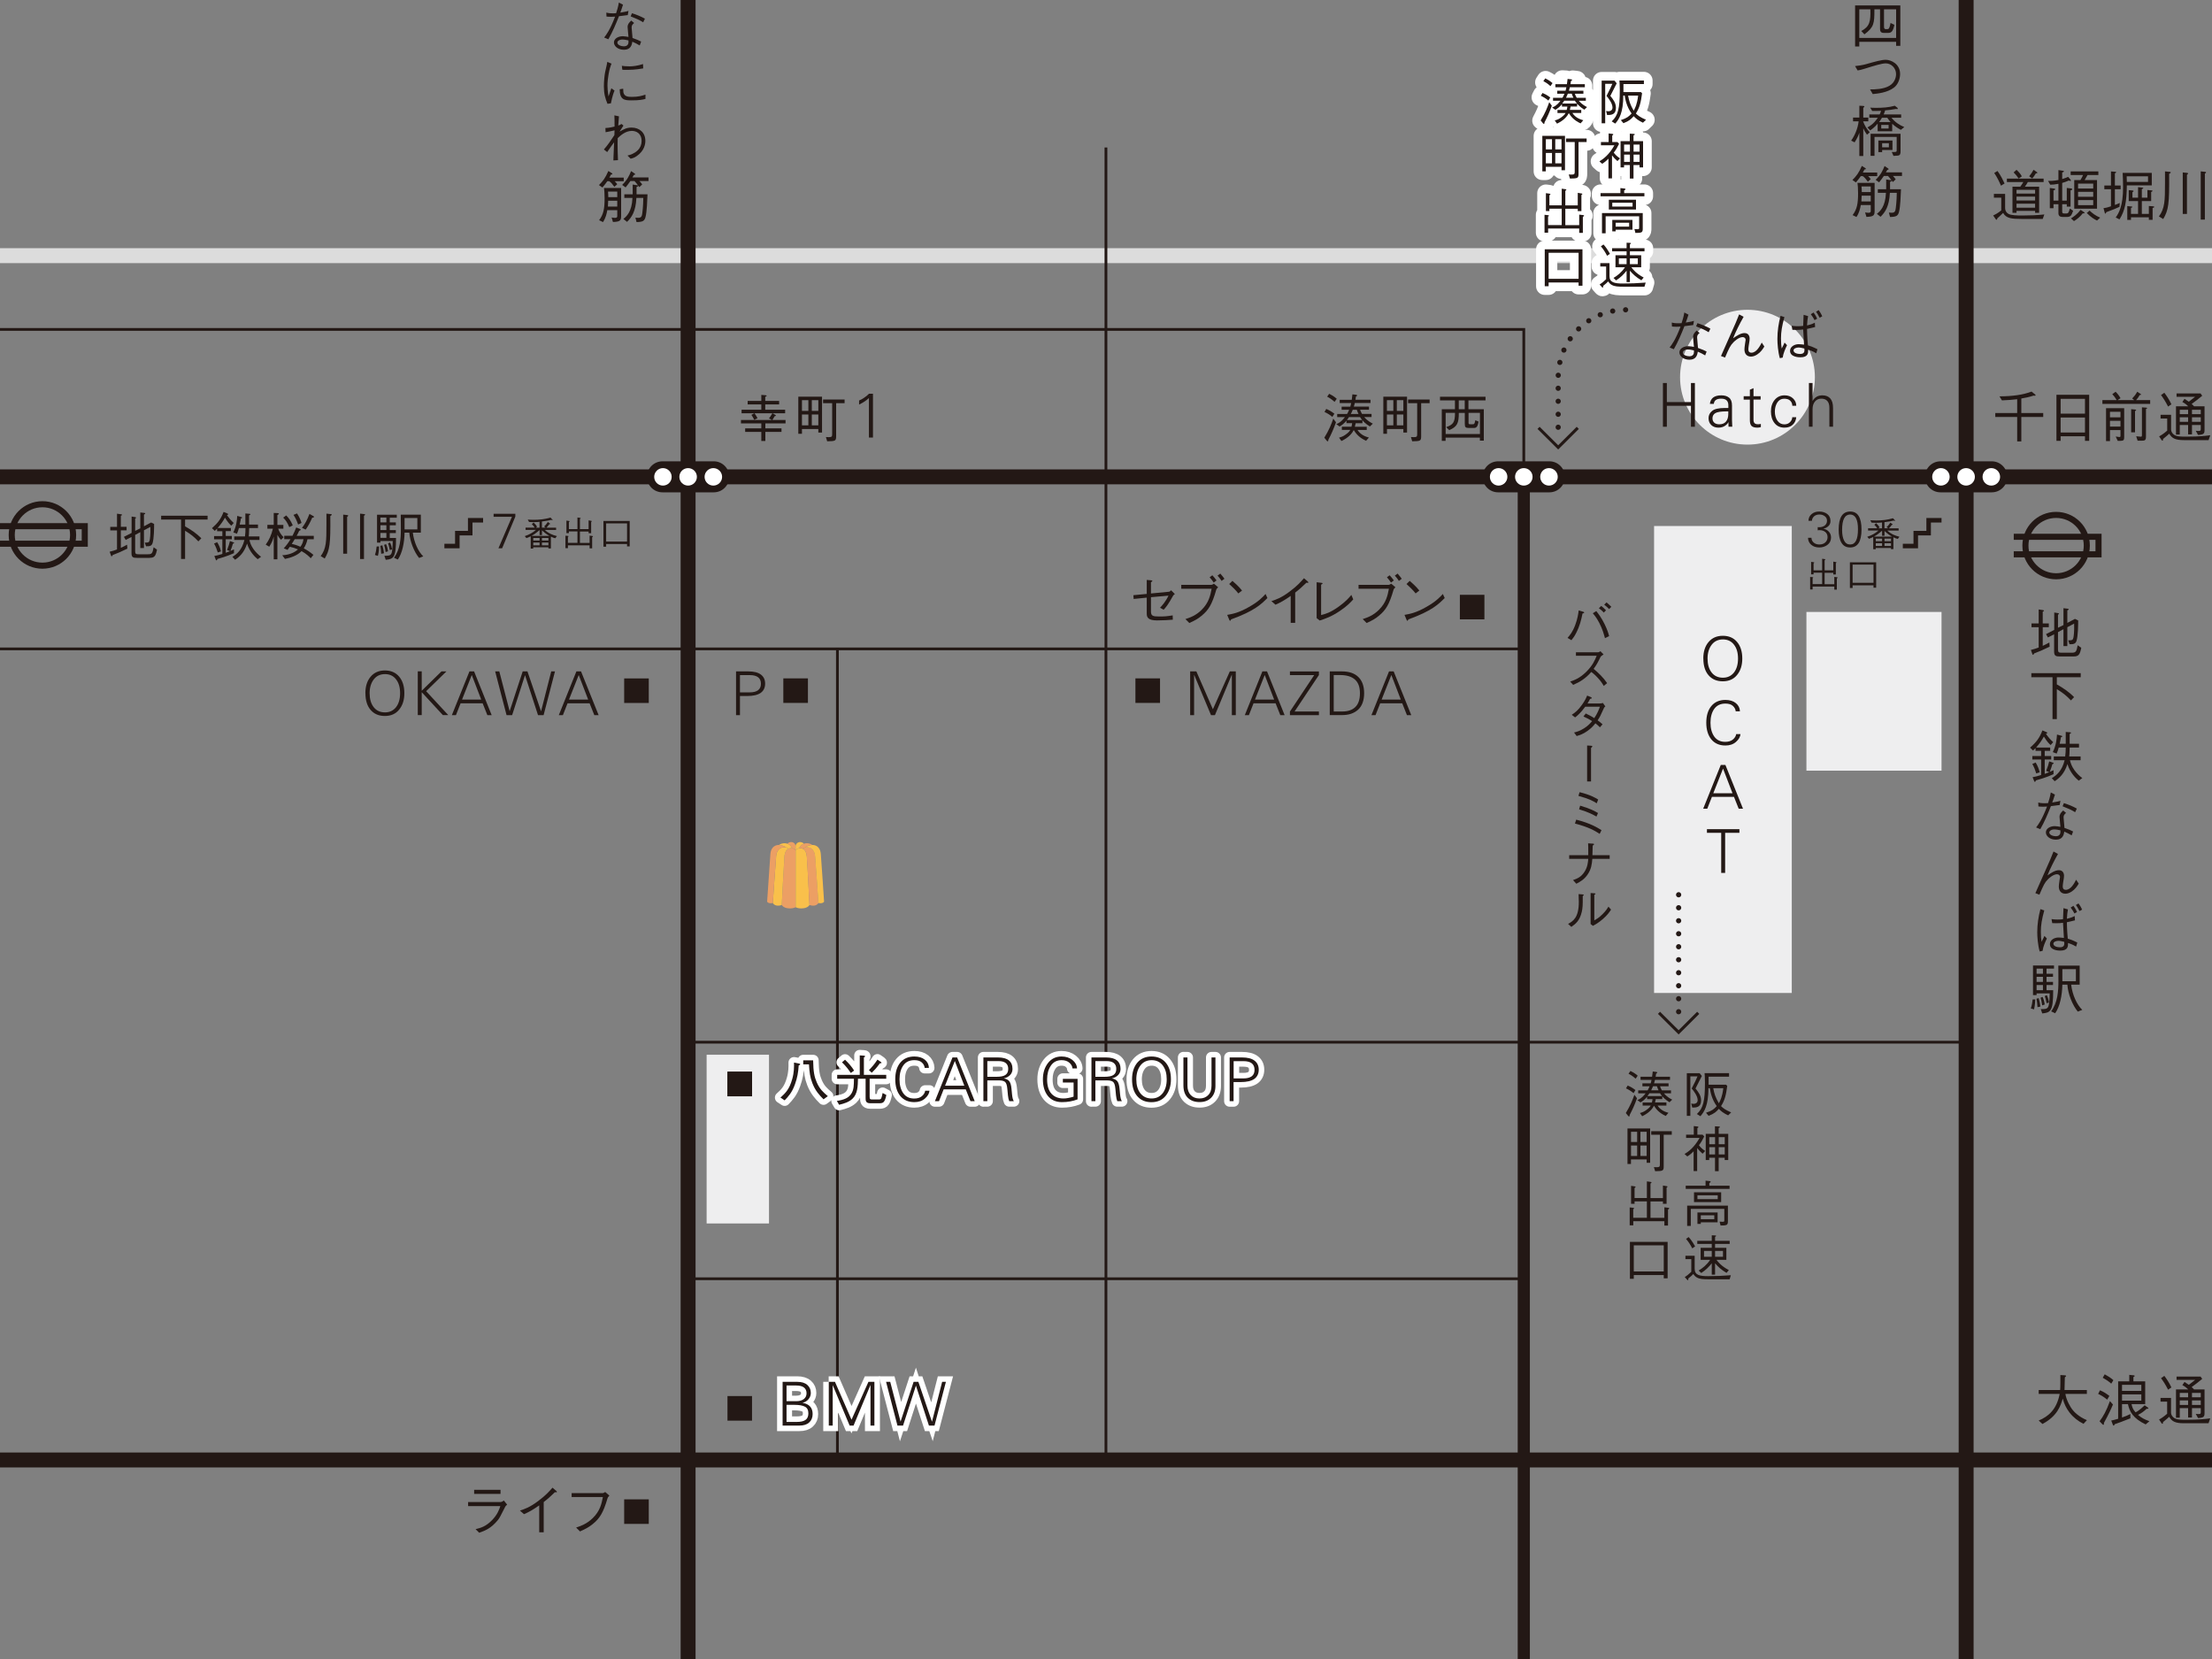 <?xml version="1.0" encoding="UTF-8"?><svg id="_レイヤー_2" xmlns="http://www.w3.org/2000/svg" viewBox="0 0 400 300"><rect x="0" y="0" width="400" height="300" fill="#808080" stroke="none"/><defs><style>.cls-1{stroke-width:.54px;}.cls-1,.cls-2,.cls-3,.cls-4,.cls-5,.cls-6,.cls-7,.cls-8{fill:none;}.cls-1,.cls-2,.cls-3,.cls-4,.cls-5,.cls-6,.cls-8{stroke:#231815;}.cls-2{stroke-width:.82px;}.cls-3{stroke-width:.5px;}.cls-4{stroke-width:1.1px;}.cls-5{stroke-dasharray:0 2.35;stroke-width:.94px;}.cls-5,.cls-9,.cls-10{stroke-linecap:round;stroke-linejoin:round;}.cls-11,.cls-12,.cls-9,.cls-10{fill:#231815;}.cls-13{fill:#fff;}.cls-12,.cls-9{stroke-width:2px;}.cls-12,.cls-9,.cls-10{stroke:#fff;}.cls-14{fill:#eeeeef;}.cls-6,.cls-7{stroke-width:2.7px;}.cls-7{stroke:#dcdcdc;}.cls-15{fill:#ec9f64;}.cls-16{fill:#f9c04b;}.cls-8{stroke-width:2.2px;}.cls-10{stroke-width:3.14px;}</style></defs><g id="_デザイン"><line class="cls-7" x1="0" y1="46.23" x2="400" y2="46.23"/><line class="cls-6" x1="124.43" y1="300" x2="124.43"/><line class="cls-8" x1="275.55" y1="300" x2="275.55" y2="86.23"/><line class="cls-3" x1="199.99" y1="264.01" x2="199.99" y2="26.67"/><line class="cls-3" x1="151.43" y1="264.01" x2="151.43" y2="117.34"/><polyline class="cls-3" points="275.55 86.23 275.55 59.57 0 59.57"/><line class="cls-6" x1="355.54" y1="300" x2="355.54"/><line class="cls-6" x1="0" y1="86.23" x2="400" y2="86.23"/><line class="cls-6" y1="264.01" x2="400" y2="264.01"/><line class="cls-3" x1="124.43" y1="188.46" x2="355.54" y2="188.46"/><line class="cls-3" x1="124.43" y1="231.24" x2="275.55" y2="231.24"/><line class="cls-3" x1="0" y1="117.34" x2="275.55" y2="117.34"/><path class="cls-14" d="M328.19,68.22c0,6.72-5.45,12.18-12.19,12.18s-12.19-5.46-12.19-12.18,5.46-12.2,12.19-12.2,12.19,5.46,12.19,12.2Z"/><path class="cls-5" d="M293.96,56.02c-6.74,0-12.19,5.46-12.19,12.2v9.12"/><path class="cls-11" d="M364.77,72.19c-.85.11-1.63.16-2.76.21l-.44-.73c2.34,0,4.3-.28,5.8-.86l.62.5c.07.06.11.1.11.15,0,.09-.1.11-.16.11-.07,0-.16-.02-.22-.03-.85.28-1.51.41-2.2.52v2.63h3.96v.71h-3.96v4.42h-.75v-4.42h-3.96v-.71h3.96v-2.5Z"/><path class="cls-11" d="M377.03,79.72v-.83h-4.4v.83h-.76v-8.33h5.92v8.33h-.76ZM377.03,72.12h-4.4v2.68h4.4v-2.68ZM377.03,75.5h-4.4v2.71h4.4v-2.71Z"/><path class="cls-11" d="M380.18,73.03v-.68h2.58c-.25-.44-.47-.73-.79-1.07l.6-.44c.4.4.62.7.89,1.17l-.55.34h3.02l-.36-.29c.39-.41.63-.72.91-1.22l.57.37c.06.04.12.08.12.14,0,.07-.02.07-.23.07-.25.44-.45.69-.67.93h2.55v.68h-8.64ZM383.44,79.72h-.49l-.36-.78c.58.08.61.09.68.09.18,0,.18-.12.18-.26v-1h-1.9v2h-.71v-5.96h3.28v5.26c0,.48-.1.65-.68.65ZM383.45,74.46h-1.9v1.01h1.9v-1.01ZM383.45,76.1h-1.9v1.04h1.9v-1.04ZM386.08,74.33v3.85h-.7v-4.19l.65.06s.26.03.26.12c0,.07-.08.1-.21.16ZM388.06,73.97v4.96c0,.67-.19.76-.71.76h-.8l-.26-.8c.16.02.77.08.84.08.14,0,.2-.04.2-.32v-4.99l.71.05c.06.01.23.02.23.1,0,.06-.11.11-.21.16Z"/><path class="cls-11" d="M399.38,79.59h-4.44c-1.6,0-2.19-.34-2.67-1.17-.2.18-.56.52-1.12.96,0,.14.01.3-.12.3-.07,0-.12-.06-.16-.12l-.43-.65c.41-.22.83-.5,1.46-1.04v-2.19h-1.2v-.67h1.9v2.63c0,.57.46,1,.85,1.14.35.13.72.18,1.95.18,2.37,0,3.59-.16,4.29-.26l-.31.89ZM392.06,73.52c-.49-.95-.86-1.52-1.28-2.08l.6-.42c.44.58.87,1.22,1.28,2.09l-.6.41ZM397.48,78.65l-.42-.75c.28.02.43.03.52.03.39,0,.39-.14.39-.42v-.66h-1.59v1.7h-.7v-1.7h-1.51v1.73h-.68v-5.11h2.21c-.28-.28-.54-.49-1.06-.78l.39-.57c.22.13.23.14.78.52.71-.54.79-.6,1.14-.89h-3.36v-.6h4.35l.29.42c-.77.63-1.18.95-1.91,1.48.27.22.36.35.43.42h1.9v4.24c0,.69-.1.87-1.17.94ZM395.68,74.1h-1.51v.79h1.51v-.79ZM395.68,75.46h-1.51v.82h1.51v-.82ZM397.97,74.1h-1.59v.79h1.59v-.79ZM397.97,75.46h-1.59v.82h1.59v-.82Z"/><path class="cls-11" d="M20.39,100.36c-.08.15-.12.23-.2.23-.07,0-.08-.04-.13-.18l-.23-.64c.62-.16.85-.23,1.33-.41v-3.45h-1.22v-.64h1.22v-2.38l.7.1c.08,0,.21.04.21.11,0,.07-.08.1-.22.16v2h1.04v.64h-1.04v3.17c.4-.18.72-.35,1.13-.57l.05.71c-1.08.54-1.81.84-2.63,1.15ZM27.08,100.88h-2.29c-.71,0-1.01-.08-1.01-.84v-2.94l-1.05.54-.32-.56,1.39-.71v-2.96l.6.09s.21.03.21.12c0,.06-.05.08-.17.15v2.23l.93-.46v-2.87l.69.08c.08,0,.2.02.2.1,0,.08-.05.1-.23.19v2.13l1.3-.69.54.27c0,.74-.02,2.63-.28,3.47-.19.57-.62.57-1.19.56l-.22-.66c.62,0,.76,0,.88-.41.05-.19.18-1.04.13-2.43l-1.16.61v3.21h-.66v-2.87l-.93.5v2.95c0,.48.15.55.61.55h1.67c.72,0,.86-.12,1.06-1.27l.61.43c-.24,1.19-.47,1.48-1.33,1.48Z"/><path class="cls-11" d="M33.47,93.96v1.22c1.06.6,2.09,1.29,2.94,2.16l-.54.56c-.81-.87-1.43-1.33-2.4-1.92v5.1h-.73v-7.13h-3.6v-.69h8.4v.69h-4.06Z"/><path class="cls-11" d="M41.06,99.46c.29-.72.42-1.2.52-1.62l.65.23c.06.02.11.04.11.09,0,.08-.14.13-.23.16-.1.4-.23.77-.44,1.31.26-.11.3-.13.64-.29v.69c-1.29.58-2.56.93-3,1.05-.02.08-.06.25-.17.25-.07,0-.09-.07-.12-.13l-.26-.66c.5-.08.83-.18,1.45-.37v-2.64h-1.5v-.59h1.5v-.88h-.95v-.47c-.07.07-.37.36-.42.41l-.51-.49c1.05-.92,1.62-1.66,2.1-2.94l.68.28s.15.07.15.14-.08.1-.23.16c.4.56.75.98,1.24,1.42l-.44.49c-.21-.18-.58-.52-1.15-1.45-.36.66-.71,1.16-1.33,1.87h2.4v.56h-.93v.88h1.1v.59h-1.1v2.45c.39-.13.56-.21.76-.29l-.52-.22ZM39.27,98.04c.35.56.54,1.05.69,1.67l-.58.19c-.18-.58-.36-1.05-.67-1.61l.56-.24ZM46.65,94.85v.64h-1.59c-.02,1.04-.05,1.28-.08,1.51h1.94v.64h-1.82c.12.48.28,1.03.77,1.7.38.51.82.97,1.34,1.34l-.61.44c-.4-.32-1.46-1.28-1.92-2.82-.54,1.67-1.4,2.41-2.17,2.92l-.49-.52c.81-.51,1.71-1.19,2.18-3.06h-1.84v-.64h1.94c.07-.5.09-.91.09-1.51h-1.19c-.11.43-.17.59-.35,1.03l-.66-.24c.56-1.14.67-2.26.71-2.99l.76.21c.07.02.13.04.13.1,0,.08-.08.11-.23.15,0,.02-.11.73-.22,1.11h1.03v-2.01l.72.06c.12,0,.18.02.18.09,0,.11-.17.17-.23.19v1.67h1.59Z"/><path class="cls-11" d="M50.83,97.61c-.31-.3-.48-.54-.67-.9v4.43h-.66v-4.11c-.18.7-.4,1.19-.81,1.83l-.64-.37c.61-.85,1.01-1.7,1.3-2.89h-1v-.69h1.15v-2.15l.66.02c.12,0,.27.04.27.13,0,.07-.09.12-.27.22v1.79h1.08v.69h-.93c.21.57.46,1.04.98,1.54l-.46.46ZM55.61,97.49c-.17.75-.39,1.2-.68,1.67.67.35,1.19.71,1.75,1.18l-.49.61c-.27-.28-.77-.8-1.66-1.29-.75.78-1.9,1.19-3,1.41l-.49-.66c.46-.03,1.79-.12,2.85-1.06-.55-.24-.89-.34-1.49-.47-.17.24-.23.32-.4.56l-.69-.29c.38-.41.75-.86,1.23-1.65h-1.14v-.61h1.49c.34-.65.53-1.14.67-1.51l.61.24c.08.04.21.08.21.17,0,.08-.1.12-.28.2-.1.22-.3.64-.46.91h3.1v.61h-1.14ZM52.31,95.32c-.35-.8-.59-1.21-1.1-1.72l.55-.39c.47.48.79.89,1.18,1.79l-.62.32ZM53.3,97.49c-.13.23-.35.59-.54.86.3.07.82.19,1.56.52.16-.21.47-.67.56-1.37h-1.59ZM53.91,94.85c-.29-.82-.53-1.28-.84-1.74l.64-.27c.44.68.64,1.14.81,1.72l-.61.29ZM56.45,93.63c-.4.93-.78,1.57-1.17,2.14l-.67-.32c.5-.65.91-1.34,1.35-2.52l.69.39c.06.03.14.08.14.14,0,.1-.12.13-.35.17Z"/><path class="cls-11" d="M58,100.55c1.01-1.37,1.03-2.66,1.03-5.68v-1.99l.73.08c.06,0,.24.02.24.1,0,.1-.24.23-.27.25.05,5.15-.1,6.13-1.01,7.69l-.73-.44ZM62.06,93.06l.71.08c.1,0,.2.05.2.1,0,.07-.07.13-.2.23v6.66h-.71v-7.07ZM65.12,92.88l.71.08c.11,0,.19.04.19.1,0,.08-.05.11-.2.2v7.83h-.71v-8.2Z"/><path class="cls-11" d="M68.35,100.52l-.55-.16c.18-.56.25-.98.31-1.54h.44c0,.24-.03.97-.21,1.7ZM70.48,93.59v.87h1.1v.53h-1.1v.87h1.1v.53h-1.1v.89h1.13c.02,3.67-.5,3.8-1.86,3.95l-.24-.73c1.34,0,1.43,0,1.51-2.67h-2.23v.29h-.61v-5.04h3.57v.54h-1.27ZM68.94,100.14c-.03-.56-.08-.95-.17-1.44l.38-.09c.16.55.24.96.29,1.43l-.5.1ZM69.87,93.59h-1.08v.87h1.08v-.87ZM69.87,94.98h-1.08v.87h1.08v-.87ZM69.87,96.37h-1.08v.89h1.08v-.89ZM69.73,99.83c-.08-.61-.17-.99-.27-1.3l.34-.14c.17.36.28.71.37,1.3l-.43.14ZM70.9,99.35l-.41.11c-.15-.78-.25-1.05-.32-1.2l.36-.16c.2.41.3.77.38,1.25ZM75.79,100.9c-.93-1.13-1.67-3.04-1.77-4.58h-.86c-.04,1.83-.41,3.71-1.22,4.86l-.69-.32c1.11-1.51,1.24-3.4,1.24-5.24,0-.72,0-1.71-.02-2.55h3.63v3.25h-1.45c.22,1.76.96,3.39,1.89,4.29l-.76.29ZM75.47,93.67h-2.31v2.06h2.31v-2.06Z"/><path class="cls-11" d="M100.4,97.33c-.28-.07-.45-.12-.78-.29v2.14h-.45v-.21h-2.75v.23h-.45v-2.22c-.21.11-.38.19-.77.33l-.31-.36c.87-.29,1.44-.63,2.03-1.13h-1.88v-.41h1.65c-.14-.23-.26-.39-.52-.63l.33-.29c.3.29.44.47.62.75l-.21.18h.65v-1.06c-.19.02-.56.06-1.12.06-.36,0-.6-.02-.77-.03l-.23-.44c.2.02.55.05,1.08.05,1.02,0,2.04-.11,3.02-.41l.33.35s.06.06.06.09c0,.03-.02.04-.04.04-.06,0-.15-.04-.19-.06-.42.11-.82.19-1.7.29v1.11h.66l-.26-.21c.25-.23.4-.41.67-.81l.34.25s.08.06.08.1c0,.06-.07.06-.16.05-.19.28-.34.45-.52.63h1.75v.41h-2.03c.59.58,1.37.92,2.18,1.11l-.31.41ZM98.01,95.91v.85h-.44v-.91c-.69.6-1.08.85-1.47,1.06h3.26c-.51-.29-.86-.55-1.34-1ZM97.57,97.28h-1.14v.47h1.14v-.47ZM97.57,98.11h-1.14v.5h1.14v-.5ZM99.17,97.28h-1.17v.47h1.17v-.47ZM99.17,98.11h-1.17v.5h1.17v-.5Z"/><path class="cls-11" d="M102.69,99.13h-.44v-2.26l.4.04s.16.02.16.08c0,.05-.07.08-.11.09v1.08h1.72v-2.06h-1.55v.3h-.44v-2.26l.4.06c.07.01.17.02.17.09,0,.05-.09.09-.13.12v1.27h1.55v-2.1l.45.06c.05.01.13.02.13.08,0,.04-.04.07-.13.12v1.84h1.57v-1.58l.45.08s.13.02.13.08c0,.04-.06.08-.12.12v2.04h-.46v-.3h-1.57v2.06h1.75v-1.32l.46.06c.09.01.15.03.15.07,0,.06-.11.13-.15.16v2.01h-.46v-.55h-3.92v.53Z"/><path class="cls-11" d="M113.39,98.79v-.41h-3.78v.48h-.49v-4.65h4.75v4.59h-.49ZM113.39,94.64h-3.78v3.29h3.78v-3.29Z"/><path class="cls-11" d="M376.76,257.47c-.98-.48-1.85-1.17-2.52-2.03-.61-.8-.95-1.52-1.23-2.52-.39,1.27-.96,3.15-3.67,4.58l-.68-.62c1.84-.78,3.24-2.03,3.8-4.82h-3.8v-.7h3.88c.02-.35.04-.61.04-1.35,0-.49,0-.87,0-1.36l.78.05c.07,0,.26.02.26.13,0,.04-.04.09-.23.23-.01.93-.02,1.07-.06,2.3h4.04v.7h-3.88c.16,1.17.95,2.43,1.22,2.79.33.43,1.13,1.32,2.67,1.96l-.61.66Z"/><path class="cls-11" d="M381.05,253.1c-.65-.53-1.16-.82-1.64-1.04l.33-.65c.47.19.97.45,1.7,1.01l-.39.68ZM380.46,257.3c0,.2,0,.22-.01.26,0,.06-.05.09-.09.09-.08,0-.16-.08-.2-.12l-.49-.52c.66-.88,1.24-1.89,1.87-3.65l.55.62c-.37.88-.77,1.75-1.63,3.32ZM381.78,250.21c-.5-.46-1.04-.79-1.54-1.07l.36-.62c.52.28,1.08.62,1.57,1.06l-.39.63ZM388,257.58c-2.32-1.12-2.9-2.31-3.2-3.67h-1.07v2.42c.66-.23,1.09-.41,1.51-.63v.78c-1.33.54-2.28.87-2.85,1.07-.02.07-.05.24-.18.24-.06,0-.1-.04-.14-.15l-.29-.76c.31-.06.6-.13,1.25-.32v-6.77h2.01v-1.17l.78.08s.2.02.2.11c0,.07-.03.09-.23.2v.78h2.13v4.12h-2.47c.13.65.3,1.01.73,1.48.74-.36,1.43-1.07,1.64-1.27l.58.41c.07.05.1.08.1.12,0,.12-.13.11-.33.11-.51.49-.98.81-1.55,1.1.67.56,1.18.82,2.06,1.14l-.68.58ZM387.22,250.42h-3.49v1.1h3.49v-1.1ZM387.22,252.15h-3.49v1.13h3.49v-1.13Z"/><path class="cls-11" d="M399.37,257.37h-4.44c-1.6,0-2.19-.34-2.67-1.17-.2.18-.56.52-1.12.96,0,.14.01.3-.12.3-.07,0-.12-.06-.16-.12l-.43-.65c.41-.22.83-.5,1.46-1.04v-2.19h-1.2v-.67h1.9v2.63c0,.57.46,1,.85,1.14.35.13.72.18,1.95.18,2.37,0,3.59-.16,4.29-.26l-.31.89ZM392.06,251.3c-.49-.95-.86-1.52-1.28-2.08l.6-.42c.44.58.87,1.22,1.28,2.09l-.6.41ZM397.48,256.43l-.42-.75c.28.02.43.03.52.03.39,0,.39-.14.39-.42v-.66h-1.59v1.7h-.7v-1.7h-1.51v1.73h-.68v-5.11h2.21c-.28-.28-.54-.49-1.06-.78l.39-.57c.22.13.23.14.78.52.71-.54.79-.6,1.14-.89h-3.36v-.6h4.35l.29.42c-.77.63-1.18.95-1.91,1.48.27.22.36.35.43.42h1.9v4.24c0,.69-.1.87-1.17.94ZM395.68,251.88h-1.51v.79h1.51v-.79ZM395.68,253.24h-1.51v.82h1.51v-.82ZM397.97,251.88h-1.59v.79h1.59v-.79ZM397.97,253.24h-1.59v.82h1.59v-.82Z"/><path class="cls-11" d="M369.39,39.59h-3.86c-1.74,0-2.77-.1-3.3-1.09-.53.52-.77.74-1.05.98-.03.16-.05.26-.14.26-.06,0-.11-.04-.16-.12l-.45-.65c.38-.18.82-.41,1.46-.92v-2.31h-1.33v-.68h2.03v2.6c0,.44.24.83.63,1.03.47.24,1.49.28,2.44.28,1.34,0,2.68-.05,4.02-.19l-.29.81ZM361.84,33.58c-.31-.72-.67-1.49-1.22-2.3l.59-.36c.61.8,1.11,1.9,1.28,2.26l-.65.4ZM366.7,32.92c-.22.39-.37.61-.54.84h2.58v4.73h-.73v-.36h-3.36v.36h-.73v-4.73h1.41c.2-.27.35-.49.55-.84h-2.97v-.62h6.64v.62h-2.85ZM365.03,32.28c-.28-.44-.55-.76-.9-1.1l.52-.47c.53.48.77.83.96,1.18l-.58.39ZM368.01,34.33h-3.36v.68h3.36v-.68ZM368.01,35.55h-3.36v.71h3.36v-.71ZM368.01,36.83h-3.36v.73h3.36v-.73ZM368.15,31.35c-.28.46-.44.67-.66.92l-.55-.39c.33-.42.6-.8.79-1.17l.61.41s.08.07.08.12c0,.09-.09.09-.27.11Z"/><path class="cls-11" d="M374.52,38.94c-.04.05-.26.29-.65.29h-.91c-.4,0-.73-.16-.73-.68v-1.62h-.89v.72h-.67v-3.66l.82.12s.17.03.17.11c0,.07-.03.09-.32.22v1.84h.89v-3.04c-.62.12-1.05.15-1.48.16l-.39-.68c.31,0,1,0,1.87-.17v-1.79l.82.12s.17.02.17.1c0,.09-.03.1-.31.21v1.19c.52-.15.87-.31,1.08-.4l.41.49s.09.11.09.19c0,.05-.08.06-.12.06-.06,0-.11-.02-.26-.08-.42.19-.75.31-1.2.44v3.2h.83v-2.29l.76.08s.23.03.23.14c0,.12-.13.17-.31.23v2.93h-.68v-.44h-.83v1.33c0,.23.07.34.34.34h.44c.26,0,.41-.11.6-.88l.6.39c-.2.54-.26.69-.37.83ZM377.49,31.65c-.08.14-.45.78-.52.91h2.24v5.18h-4.12v-5.18h1.12c.26-.44.35-.6.47-.91h-2.24v-.65h5.01v.65h-1.96ZM376.74,38.58h-.11c-.52.67-1.04,1.06-1.59,1.4l-.54-.49c.48-.3,1.11-.73,1.74-1.54l.66.44s.06.05.06.1c0,.09-.11.09-.22.09ZM378.52,33.2h-2.74v.89h2.74v-.89ZM378.52,34.69h-2.74v.89h2.74v-.89ZM378.52,36.18h-2.74v.92h2.74v-.92ZM379.21,39.88c-.53-.25-1.08-.58-1.85-1.36l.5-.44c.53.5,1.09.93,1.92,1.28l-.57.52Z"/><path class="cls-11" d="M382.44,34.22v2.84c.42-.15.58-.22.88-.36l-.05.7c-.51.24-1.18.54-2.39.97-.06.18-.09.26-.16.26s-.1-.1-.12-.18l-.22-.81c.25-.03.56-.06,1.35-.34v-3.08h-1.2v-.67h1.2v-2.55l.68.05c.13,0,.26.02.26.1,0,.1-.16.16-.23.19v2.21h1.04v.67h-1.04ZM384.6,33.52c-.03,3.01-.36,4.63-1.33,6.15l-.68-.34c.56-.79,1.33-2.09,1.33-5.46,0-.99-.05-2.17-.08-2.61h5.27v2.26h-4.51ZM388.43,31.88h-3.86c0,.18.03.91.03,1.02h3.83v-1.02ZM389.26,37.61v2.14h-.68v-.45h-3.23v.46h-.67v-2.49l.67.06c.16,0,.24.03.24.1,0,.1-.17.14-.24.15v1.1h1.28v-2.32h-1.69v-1.98l.65.06c.08.01.23.02.23.12,0,.06-.07.11-.21.19v.99h1.02v-1.9l.73.08c.13,0,.21.03.21.1s-.09.11-.26.17v1.55h1.01v-1.38l.71.06c.09,0,.21.02.21.1s-.09.13-.24.2v1.64h-1.69v2.32h1.27v-1.43l.71.05c.19,0,.26.05.26.12,0,.08-.07.13-.29.19Z"/><path class="cls-11" d="M390.4,39.14c1.07-1.46,1.1-2.83,1.1-6.04v-2.11l.78.08c.06,0,.26.02.26.11,0,.11-.25.24-.29.26.05,5.48-.11,6.52-1.07,8.17l-.78-.47ZM394.71,31.18l.76.08c.11,0,.21.05.21.11,0,.07-.07.14-.21.24v7.08h-.76v-7.51ZM397.96,30.99l.76.08c.12,0,.2.04.2.11,0,.09-.05.12-.21.21v8.32h-.75v-8.72Z"/><path class="cls-11" d="M112.66.85c-.27.84-.3.92-.49,1.43.98-.15,1.23-.23,1.48-.31l-.13.76c-.32.05-1.06.14-1.59.2-.56,1.43-1.16,2.84-1.92,4.17l-.76-.31c.41-.53,1.05-1.36,1.98-3.78-.11,0-.62.03-.72.03-.45,0-.68-.03-.84-.05l-.03-.71c.26.07.54.13,1.22.13.25,0,.35,0,.55-.02.15-.45.37-1.12.5-1.93l.75.39ZM114.67,4.16c-.32.27-.45.43-.45.82,0,.16.06.76.16,1.89.83.28,1.17.45,1.56.65l-.26.7c-.48-.29-.76-.42-1.33-.68-.09.54-.26,1.46-1.51,1.46-1.13,0-1.82-.68-1.82-1.32,0-.7.78-1.13,1.59-1.13.35,0,.74.08,1.04.13-.02-.28-.16-1.58-.16-1.78,0-.52.25-.8.66-1.18l.52.44ZM112.55,7.15c-.54,0-.91.26-.91.55,0,.46.72.68,1.21.68.41,0,.8-.23.8-.76v-.31c-.29-.06-.7-.16-1.1-.16ZM114.28,2.39c.72.22,1.65.59,2.34.99l-.31.65c-.74-.45-1.15-.62-2.27-1.07l.24-.57Z"/><path class="cls-11" d="M110.58,11.51c-.18.46-.36.93-.54,1.98-.11.65-.19,1.32-.19,1.98,0,.55.05.98.11,1.43.04.3.05.34.07.54.13-.32.21-.54.52-1.48l.58.42c-.15.34-.38.92-.66,2.31l-.62.08c-.42-1.02-.65-1.83-.65-3.17,0-.85.11-2.03.23-2.57.22-.93.24-1.03.28-1.25.08-.43.09-.48.11-.59l.76.32ZM112.69,16.04c0,.1.02.57.04.66.16.74.78.82,1.5.82,1.19,0,1.83-.19,2.49-.41v.78c-.53.13-1.09.26-2.53.26-1.27,0-2.12-.09-2.13-2.01l.63-.1ZM112.45,11.9c.26.04.67.1,1.43.1.49,0,1.47-.1,2.4-.42l.03.79c-1.53.26-2.26.26-3.28.26-.26,0-.36,0-.5-.03l-.08-.7Z"/><path class="cls-11" d="M111.93,21.04c-.04.51-.09,1.11-.13,1.67.2-.08.39-.15.6-.29l.34.29c-.29.43-.54.82-.7,1.09.85-.48,1.3-.73,2.17-.73,1.44,0,2.49.92,2.49,2.4,0,.49-.12,1.76-1.54,2.74-.43.3-.69.38-1.12.49l-.57-.57c.55-.15,1.22-.34,1.85-.95.47-.45.7-1.05.7-1.67,0-1.45-1.03-1.84-1.77-1.84-1.16,0-2.07.86-2.55,1.31-.02.49-.02.69-.02,1.06,0,.86.02,1.64.07,2.92l-.83.05c0-.21.01-.27.02-.62.07-1.53.07-1.7.11-2.66-.35.47-.74,1.01-1.25,1.77l-.6-.47c.71-.8,1.31-1.7,1.9-2.6,0-.14.02-.74.03-.86-.54.12-1.27.29-1.62.34l-.03-.76c.64-.02,1.39-.2,1.65-.26,0-1.12,0-1.28-.03-2.03l.83.18Z"/><path class="cls-11" d="M111.15,32.77c.18.17.3.3.47.54l-.52.47c-.33-.45-.57-.76-.92-1.01h-.36c-.25.36-.39.54-.88,1.14l-.63-.44c.7-.7,1.16-1.29,1.7-2.55l.62.39c.07.05.11.09.11.14,0,.1-.14.11-.25.11-.05.1-.2.37-.3.56h2.6v.65h-1.64ZM110.84,40.14l-.24-.81c.19.03.43.07.62.07.39,0,.4-.2.4-.36v-1.04h-1.8c-.12.65-.26,1.36-.78,2.16l-.7-.34c.8-1.07.99-2.09.99-3.97,0-.97-.06-1.44-.11-1.86h3.1v5.06c0,.81-.16,1.05-1.48,1.09ZM111.62,36.3h-1.64c-.02.56-.02.69-.05,1.05h1.69v-1.05ZM111.62,34.64h-1.67c.04.37.05.82.05,1.01h1.62v-1.01ZM115.63,32.74c.22.22.3.33.5.61l-.52.49q-.11-.15-.19-.27c0,.07-.02.14-.31.24v1.33h1.98c-.04,1.02-.11,3.17-.36,4.1-.19.72-.48.89-1.62.92l-.21-.8c.16.01.38.03.52.03.61,0,.66-.37.73-.87.14-1.04.18-2.36.18-2.73h-1.25c-.12,2.48-.87,3.53-1.69,4.33l-.66-.53c.58-.48,1.53-1.28,1.64-3.8h-1.47v-.65h1.51v-1.77l.81.13s.13.02.15.02c-.12-.17-.41-.56-.63-.78h-.75c-.31.45-.59.82-.86,1.15l-.62-.45c.95-.95,1.27-1.66,1.61-2.5l.63.43s.11.08.11.14c0,.09-.19.12-.24.13-.08.13-.19.33-.27.45h2.92v.65h-1.64Z"/><path class="cls-11" d="M342.88,8.29v-.73h-6.66v.84h-.76V.98h8.18v7.31h-.76ZM340.69,4.86c0,.39.19.41.37.41h.17c.21,0,.3-.05.38-.2.14-.24.23-.75.26-.92l.7.34c-.25,1.13-.5,1.46-1.15,1.46h-.8c-.58,0-.65-.4-.65-.73V1.68h-1.02c.01,2.56-.07,3.23-1.8,4.53l-.57-.6c1.53-.83,1.7-1.7,1.64-3.93h-2v5.18h6.66V1.68h-2.19v3.18Z"/><path class="cls-11" d="M335.45,11.95c.57-.05,1.38-.18,1.93-.33,1.65-.47,2.86-.81,3.62-.81.94,0,2.6.74,2.6,2.57,0,.87-.38,1.92-1.12,2.47-1.22.92-3.01,1.08-3.83,1.16l-.49-.84c.89,0,2.44-.03,3.51-.66,1.15-.68,1.2-1.88,1.2-2.1,0-1.09-.86-1.95-1.86-1.95-.69,0-1.96.38-3.77.95-.72.22-.86.25-1.32.33l-.47-.79Z"/><path class="cls-11" d="M337.61,24.36c-.36-.51-.5-.78-.67-1.17v5.02h-.71v-4.21c-.18.51-.39,1.01-.86,1.74l-.62-.31c.6-.84,1.2-2.14,1.35-3.49h-1.01v-.68h1.14v-2.14l.75.04c.11,0,.16.06.16.11,0,.06-.02.08-.2.22v1.77h.91v.68h-.94c.26.73.59,1.29,1.2,1.98l-.5.44ZM343.73,23.48c-.8-.43-1.23-.8-1.56-1.1v1.35h-2.63v-1.37c-.48.55-.83.87-1.35,1.22l-.51-.54c.33-.17,1.09-.56,1.89-1.75h-1.54v-.6h1.87c.08-.16.15-.3.26-.65-.5.02-.94.03-1.61.02l-.36-.6c.22.02.54.04,1.07.04,1.14,0,2.28-.07,3.38-.38l.44.34c.07.05.1.12.1.18,0,.07-.05.1-.12.1-.04,0-.08-.01-.19-.04-.66.11-1.31.22-1.98.26-.04.16-.08.32-.26.73h3.16v.6h-1.75c.68.83,1.4,1.3,2.32,1.69l-.63.5ZM343.16,28.14l-.76.05-.31-.71c.11,0,.23.01.39.01.5,0,.5-.07.5-.39v-2.34h-4.01v3.42h-.71v-3.99h5.42v3.14c0,.35,0,.78-.52.81ZM340.35,27.13v.38h-.68v-2.1h2.55v1.72h-1.87ZM341.28,21.29h-.96c-.28.47-.39.61-.52.78h2.08c-.13-.14-.27-.28-.6-.78ZM341.52,22.59h-1.33v.65h1.33v-.65ZM341.57,25.9h-1.22v.73h1.22v-.73Z"/><path class="cls-11" d="M337.82,31.85c.18.17.3.3.47.54l-.52.47c-.33-.45-.57-.76-.92-1.01h-.36c-.25.36-.39.54-.88,1.14l-.63-.44c.7-.7,1.16-1.29,1.7-2.55l.62.39c.07.05.11.09.11.14,0,.1-.14.11-.25.11-.05.1-.2.37-.3.56h2.6v.65h-1.64ZM337.51,39.22l-.24-.81c.19.03.43.07.62.07.39,0,.4-.2.4-.36v-1.04h-1.8c-.12.65-.26,1.36-.78,2.16l-.7-.34c.8-1.07.99-2.09.99-3.97,0-.97-.06-1.44-.11-1.86h3.1v5.06c0,.81-.16,1.05-1.48,1.09ZM338.29,35.38h-1.64c-.02.56-.02.69-.05,1.05h1.69v-1.05ZM338.29,33.72h-1.67c.04.37.05.82.05,1.01h1.62v-1.01ZM342.3,31.82c.22.22.3.33.5.61l-.52.49q-.11-.15-.19-.27c0,.07-.02.14-.31.24v1.33h1.98c-.04,1.02-.11,3.17-.36,4.1-.19.72-.48.89-1.62.92l-.21-.8c.16.01.38.03.52.03.61,0,.66-.37.73-.87.14-1.04.18-2.36.18-2.73h-1.25c-.12,2.48-.87,3.53-1.69,4.33l-.66-.53c.58-.48,1.53-1.28,1.64-3.8h-1.47v-.65h1.51v-1.77l.81.13s.13.02.15.02c-.12-.17-.41-.56-.63-.78h-.75c-.31.45-.59.82-.86,1.15l-.62-.45c.95-.95,1.27-1.66,1.61-2.5l.63.43s.11.08.11.14c0,.09-.19.12-.24.13-.08.13-.19.33-.27.45h2.92v.65h-1.64Z"/><path class="cls-10" d="M291.2,17.34c.54.67,1.01,1.29,1.01,2.15,0,1.28-.87,1.31-1.59,1.31l-.19-.73c.09.02.28.05.4.05.13,0,.76-.02.76-.67,0-.77-.71-1.65-1.08-2.11.58-1.11.78-1.56,1.05-2.18h-1.29v7.13h-.64v-7.71h2.32l.4.49c-.18.35-.98,1.93-1.14,2.25ZM297.1,22.19c-.87-.41-1.29-.76-1.68-1.18-.44.5-.77.85-1.85,1.27l-.47-.56c1.14-.38,1.45-.66,1.94-1.2-.94-1.31-1.14-2.6-1.24-3.24h-.26c0,3.14-.77,4.28-1.45,5.07l-.64-.4c1.14-1.06,1.46-2.29,1.46-5.68,0-.94-.05-1.39-.07-1.71h4.43v.64h-3.7v1.45h3.16l.21.22c-.22,1.67-.46,2.63-1.12,3.65.34.35.78.69,1.83,1.14l-.54.52ZM294.41,17.29c.21,1.06.34,1.52,1.01,2.73.26-.48.61-1.12.81-2.73h-1.82Z"/><path class="cls-10" d="M292.78,26.01c-.31.64-.58,1.11-.96,1.59.24.32.54.66,1.13,1.04l-.47.49c-.44-.38-.69-.66-.98-1.04v4.17h-.64v-3.57c-.31.32-.63.61-1.14.93l-.5-.44c.73-.44,1.75-1.18,2.72-2.91h-2.44v-.59h1.39v-1.55l.69.08s.15.02.15.1c0,.09-.12.15-.19.19v1.18h.94l.3.32ZM294.74,24.17l.69.04s.19,0,.19.1c0,.1-.14.13-.23.16v1.06h1.73v4.74h-.64v-.42h-1.09v2.44h-.66v-2.44h-1.05v.42h-.63v-4.74h1.67v-1.36ZM294.74,26.14h-1.05v1.28h1.05v-1.28ZM294.74,27.96h-1.05v1.31h1.05v-1.31ZM296.49,26.14h-1.09v1.28h1.09v-1.28ZM296.49,27.96h-1.09v1.31h1.09v-1.31Z"/><path class="cls-10" d="M289.43,35.5v-.58h3.59v-.91l.73.08c.05,0,.19.03.19.12,0,.08-.06.12-.24.23v.48h3.66v.58h-7.93ZM296.79,42.01c-.22.1-.5.11-1.06.11l-.17-.7c.21,0,.46.03.56.03.29,0,.29-.06.29-.35v-1.99h-6.06v3.08h-.66v-3.66h7.37v2.75c0,.34,0,.61-.27.74ZM290.93,37.89v-1.77h4.91v1.77h-4.91ZM295.22,36.66h-3.67v.69h3.67v-.69ZM292.16,41.54v.29h-.61v-2.07h3.65v1.78h-3.04ZM294.6,40.28h-2.44v.7h2.44v-.7Z"/><path class="cls-10" d="M297.38,51.85h-3.52c-1.34,0-1.89-.04-2.41-.33-.31-.17-.45-.36-.65-.63-.19.21-.38.4-.9.81,0,.02,0,.16,0,.18,0,.09-.04.13-.1.13-.04,0-.05-.02-.13-.1l-.41-.46c.35-.23.69-.48,1.18-.96v-2.3h-1.06v-.61h1.67v2.36c0,1.13.88,1.33,2.43,1.33,1.37,0,2.75-.06,4.11-.17l-.22.75ZM290.61,46.25c-.3-.59-.59-1.07-1.12-1.71l.47-.33c.4.43.76.96,1.17,1.69l-.51.35ZM294.74,45.45v.7h2.04v2.18h-1.78c.31.42.85,1.11,2.23,1.86l-.42.5c-.96-.57-1.55-1.12-2.07-1.74v2.06h-.6v-2.06c-.52.66-1.04,1.19-1.9,1.76l-.47-.45c.71-.43,1.43-.97,2.08-1.93h-1.72v-2.18h2.01v-.7h-2.62v-.56h2.62v-1l.62.03c.12,0,.17.03.17.08,0,.06-.05.09-.19.17v.72h2.64v.56h-2.64ZM294.14,46.72h-1.4v1.05h1.4v-1.05ZM296.17,46.72h-1.43v1.05h1.43v-1.05Z"/><path class="cls-10" d="M279.8,18.3c-.4-.27-.78-.47-1.27-.7l.29-.56c.45.17.81.37,1.29.7l-.31.56ZM279.41,21.92c.04.07.1.2.1.29s-.06.12-.12.12c-.04,0-.07-.02-.16-.08l-.58-.44c.57-1.05.91-1.84,1.31-2.98l.52.45c-.42,1.12-.73,1.86-1.07,2.64ZM280.31,15.72c-.67-.57-.97-.73-1.14-.82l.32-.5c.74.35,1.02.64,1.15.77l-.33.54ZM286.41,19.8c-.81-.48-1.42-1.22-1.9-2.04h-1.68c-.22.48-.25.52-.58.95h2.83v1.84h-2.47v.69c0,.27.04.31.5.31h2.09c.73,0,.77-.08,1.04-.92l.53.38c-.38,1.12-.73,1.12-1.38,1.12h-2.58c-.7,0-.82-.24-.82-.69v-1.44h2.48v-.73h-2.44v-.31c-.38.4-.64.62-1.1.92l-.4-.52c1.14-.68,1.49-1.3,1.66-1.59h-1.41v-.6h1.73v-1.12h-1.29v-.59h1.29v-1.18l.7.04c.12.02.18.02.18.1,0,.11-.12.16-.24.22v.82h1.24v-1.15l.7.07s.14,0,.14.08c0,.1-.15.16-.22.18v.82h1.36v.59h-1.36v1.12h1.81v.6h-1.59c.35.61.84,1.13,1.76,1.62l-.57.42ZM284.37,16.04h-1.24v1.12h1.24v-1.12Z"/><path class="cls-10" d="M282.37,30.78v-.61h-2.84v.82h-.63v-6.42h4.1v6.21h-.64ZM280.65,25.17h-1.11v1.85h1.11v-1.85ZM280.65,27.66h-1.11v1.88h1.11v-1.88ZM282.37,25.17h-1.13v1.85h1.13v-1.85ZM282.37,27.66h-1.13v1.88h1.13v-1.88ZM285.45,25.69v5.69c0,.84-.11.89-1.55.91l-.22-.74c.23,0,.32.02.49.02.49,0,.59-.09.59-.47v-5.41h-1.57v-.64h3.72v.64h-1.48Z"/><path class="cls-10" d="M279.93,42.08h-.63v-3.24l.57.06c.06,0,.23.03.23.12,0,.07-.1.11-.16.12v1.56h2.47v-2.96h-2.23v.43h-.63v-3.24l.58.08c.1.02.24.04.24.13,0,.07-.13.13-.19.17v1.82h2.23v-3.01l.65.09c.07.02.19.04.19.12,0,.05-.06.1-.19.17v2.64h2.25v-2.27l.64.11c.06,0,.19.03.19.11,0,.05-.08.12-.17.17v2.92h-.66v-.43h-2.25v2.96h2.51v-1.9l.66.08c.13.02.22.04.22.1,0,.08-.15.19-.22.23v2.89h-.66v-.79h-5.62v.76Z"/><path class="cls-10" d="M285.46,51.67v-.59h-5.42v.68h-.7v-6.68h6.82v6.59h-.7ZM285.46,45.71h-5.42v4.71h5.42v-4.71Z"/><path class="cls-11" d="M291.2,17.34c.54.67,1.01,1.29,1.01,2.15,0,1.28-.87,1.31-1.59,1.31l-.19-.73c.09.02.28.05.4.05.13,0,.76-.02.76-.67,0-.77-.71-1.65-1.08-2.11.58-1.11.78-1.56,1.05-2.18h-1.29v7.13h-.64v-7.71h2.32l.4.49c-.18.35-.98,1.93-1.14,2.25ZM297.1,22.19c-.87-.41-1.29-.76-1.68-1.18-.44.5-.77.85-1.85,1.27l-.47-.56c1.14-.38,1.45-.66,1.94-1.2-.94-1.31-1.14-2.6-1.24-3.24h-.26c0,3.14-.77,4.28-1.45,5.07l-.64-.4c1.14-1.06,1.46-2.29,1.46-5.68,0-.94-.05-1.39-.07-1.71h4.43v.64h-3.7v1.45h3.16l.21.22c-.22,1.67-.46,2.63-1.12,3.65.34.35.78.69,1.83,1.14l-.54.52ZM294.41,17.29c.21,1.06.34,1.52,1.01,2.73.26-.48.61-1.12.81-2.73h-1.82Z"/><path class="cls-11" d="M292.78,26.01c-.31.64-.58,1.11-.96,1.59.24.32.54.66,1.13,1.04l-.47.49c-.44-.38-.69-.66-.98-1.04v4.17h-.64v-3.57c-.31.32-.63.61-1.14.93l-.5-.44c.73-.44,1.75-1.18,2.72-2.91h-2.44v-.59h1.39v-1.55l.69.08s.15.02.15.1c0,.09-.12.15-.19.19v1.18h.94l.3.32ZM294.74,24.17l.69.04s.19,0,.19.1c0,.1-.14.13-.23.16v1.06h1.73v4.74h-.64v-.42h-1.09v2.44h-.66v-2.44h-1.05v.42h-.63v-4.74h1.67v-1.36ZM294.74,26.14h-1.05v1.28h1.05v-1.28ZM294.74,27.96h-1.05v1.31h1.05v-1.31ZM296.49,26.14h-1.09v1.28h1.09v-1.28ZM296.49,27.96h-1.09v1.31h1.09v-1.31Z"/><path class="cls-11" d="M289.43,35.5v-.58h3.59v-.91l.73.08c.05,0,.19.03.19.12,0,.08-.06.12-.24.23v.48h3.66v.58h-7.93ZM296.79,42.01c-.22.1-.5.11-1.06.11l-.17-.7c.21,0,.46.03.56.03.29,0,.29-.06.29-.35v-1.99h-6.06v3.08h-.66v-3.66h7.37v2.75c0,.34,0,.61-.27.74ZM290.93,37.89v-1.77h4.91v1.77h-4.91ZM295.22,36.66h-3.67v.69h3.67v-.69ZM292.16,41.54v.29h-.61v-2.07h3.65v1.78h-3.04ZM294.6,40.28h-2.44v.7h2.44v-.7Z"/><path class="cls-11" d="M297.38,51.85h-3.52c-1.34,0-1.89-.04-2.41-.33-.31-.17-.45-.36-.65-.63-.19.21-.38.4-.9.81,0,.02,0,.16,0,.18,0,.09-.04.13-.1.13-.04,0-.05-.02-.13-.1l-.41-.46c.35-.23.69-.48,1.18-.96v-2.3h-1.06v-.61h1.67v2.36c0,1.13.88,1.33,2.43,1.33,1.37,0,2.75-.06,4.11-.17l-.22.75ZM290.61,46.25c-.3-.59-.59-1.07-1.12-1.71l.47-.33c.4.43.76.96,1.17,1.69l-.51.35ZM294.74,45.45v.7h2.04v2.18h-1.78c.31.42.85,1.11,2.23,1.86l-.42.5c-.96-.57-1.55-1.12-2.07-1.74v2.06h-.6v-2.06c-.52.66-1.04,1.19-1.9,1.76l-.47-.45c.71-.43,1.43-.97,2.08-1.93h-1.72v-2.18h2.01v-.7h-2.62v-.56h2.62v-1l.62.03c.12,0,.17.03.17.08,0,.06-.05.09-.19.17v.72h2.64v.56h-2.64ZM294.14,46.72h-1.4v1.05h1.4v-1.05ZM296.17,46.72h-1.43v1.05h1.43v-1.05Z"/><path class="cls-11" d="M279.31,22.09c-.03.24-.03.31-.14.31-.03,0-.08-.02-.15-.1l-.42-.52c.83-1.35,1.23-2.39,1.55-3.3l.47.63c-.41,1.16-.8,2.03-1.31,2.99ZM279.99,18.18c-.44-.37-.81-.6-1.36-.86l.31-.51c.52.23.91.44,1.4.82l-.35.56ZM280.38,15.58c-.57-.53-1.02-.76-1.29-.91l.35-.5c.38.19.78.41,1.31.86l-.38.54ZM286.49,19.83c-.78-.49-1.12-.88-1.3-1.08v.51h-1.17c-.04.19-.05.23-.14.61h2.06v.56h-1.6c.35.55.92,1.04,1.97,1.31l-.49.57c-1.13-.51-1.72-1.19-2.13-1.85-.54,1.06-1.56,1.62-2.13,1.9l-.41-.58c.52-.15.76-.25,1.18-.56.51-.36.65-.58.77-.78h-1.46v-.56h1.67c.07-.25.11-.51.12-.61h-.98v-.43c-.43.52-.79.77-1.19,1.02l-.58-.42c.34-.14.81-.32,1.5-1.22h-1.34v-.54h1.7c.07-.12.21-.35.36-.73h-1.3v-.54h1.5c.05-.19.1-.35.15-.63h-1.99v-.56h2.09c.06-.49.09-.64.12-.95l.66.08c.09,0,.15.07.15.13,0,.07-.1.12-.2.16-.05.34-.05.35-.09.58h2.6v.56h-2.71c-.07.31-.16.6-.17.63h2.62v.54h-1.54c.07.22.14.42.33.73h1.65v.54h-1.27c.57.68,1.24,1.02,1.49,1.14l-.5.48ZM284.79,18.21h-1.93s-.18.29-.36.51h2.66c-.06-.08-.23-.28-.37-.51ZM284.22,16.94h-.7c-.14.33-.25.58-.33.73h1.33c-.13-.25-.22-.5-.3-.73Z"/><path class="cls-11" d="M282.37,30.78v-.61h-2.84v.82h-.63v-6.42h4.1v6.21h-.64ZM280.65,25.17h-1.11v1.85h1.11v-1.85ZM280.65,27.66h-1.11v1.88h1.11v-1.88ZM282.37,25.17h-1.13v1.85h1.13v-1.85ZM282.37,27.66h-1.13v1.88h1.13v-1.88ZM285.45,25.69v5.69c0,.84-.11.89-1.55.91l-.22-.74c.23,0,.32.02.49.02.49,0,.59-.09.59-.47v-5.41h-1.57v-.64h3.72v.64h-1.48Z"/><path class="cls-11" d="M279.93,42.08h-.63v-3.24l.57.06c.06,0,.23.03.23.12,0,.07-.1.11-.16.12v1.56h2.47v-2.96h-2.23v.43h-.63v-3.24l.58.08c.1.02.24.04.24.13,0,.07-.13.13-.19.17v1.82h2.23v-3.01l.65.09c.07.02.19.04.19.12,0,.05-.06.1-.19.17v2.64h2.25v-2.27l.64.11c.06,0,.19.03.19.11,0,.05-.08.12-.17.17v2.92h-.66v-.43h-2.25v2.96h2.51v-1.9l.66.08c.13.02.22.04.22.1,0,.08-.15.19-.22.23v2.89h-.66v-.79h-5.62v.76Z"/><path class="cls-11" d="M285.46,51.67v-.59h-5.42v.68h-.7v-6.68h6.82v6.59h-.7ZM285.46,45.71h-5.42v4.71h5.42v-4.71Z"/><path class="cls-11" d="M306.6,196.83c.54.67,1.01,1.29,1.01,2.15,0,1.28-.87,1.3-1.59,1.31l-.19-.73c.09.02.28.05.4.05.13,0,.76-.02.76-.67,0-.76-.71-1.65-1.08-2.11.58-1.11.78-1.56,1.05-2.18h-1.29v7.13h-.64v-7.71h2.32l.4.5c-.18.35-.98,1.93-1.14,2.25ZM312.5,201.69c-.87-.41-1.29-.76-1.68-1.18-.44.5-.77.85-1.85,1.27l-.47-.56c1.14-.38,1.45-.66,1.94-1.2-.94-1.31-1.14-2.6-1.24-3.24h-.26c0,3.14-.77,4.28-1.45,5.07l-.64-.4c1.14-1.06,1.46-2.29,1.46-5.68,0-.94-.05-1.39-.07-1.71h4.43v.64h-3.7v1.45h3.16l.21.22c-.22,1.67-.46,2.63-1.12,3.65.34.35.78.69,1.83,1.14l-.54.52ZM309.81,196.78c.21,1.06.34,1.52,1.01,2.73.26-.48.61-1.12.81-2.73h-1.82Z"/><path class="cls-11" d="M308.18,205.5c-.31.64-.58,1.11-.96,1.59.24.32.54.66,1.13,1.04l-.47.5c-.44-.38-.69-.66-.98-1.04v4.17h-.64v-3.57c-.31.32-.63.61-1.14.93l-.5-.44c.73-.44,1.75-1.18,2.72-2.91h-2.44v-.59h1.39v-1.55l.69.08s.15.02.15.1c0,.09-.12.15-.19.19v1.18h.94l.3.32ZM310.14,203.67l.69.04s.19,0,.19.1c0,.1-.14.13-.23.16v1.06h1.73v4.74h-.64v-.42h-1.09v2.44h-.66v-2.44h-1.05v.42h-.63v-4.74h1.67v-1.36ZM310.14,205.63h-1.05v1.28h1.05v-1.28ZM310.14,207.45h-1.05v1.31h1.05v-1.31ZM311.89,205.63h-1.09v1.28h1.09v-1.28ZM311.89,207.45h-1.09v1.31h1.09v-1.31Z"/><path class="cls-11" d="M304.83,214.99v-.58h3.59v-.91l.73.08c.05,0,.19.03.19.12,0,.08-.06.12-.24.23v.48h3.66v.58h-7.93ZM312.19,221.5c-.22.1-.5.11-1.06.11l-.17-.7c.21,0,.46.03.56.03.29,0,.29-.06.29-.35v-1.99h-6.06v3.08h-.66v-3.66h7.37v2.75c0,.34,0,.61-.27.74ZM306.33,217.38v-1.77h4.91v1.77h-4.91ZM310.62,216.15h-3.67v.69h3.67v-.69ZM307.56,221.03v.29h-.61v-2.07h3.65v1.78h-3.04ZM310,219.77h-2.44v.7h2.44v-.7Z"/><path class="cls-11" d="M312.78,231.34h-3.52c-1.34,0-1.89-.04-2.41-.33-.31-.17-.45-.36-.65-.63-.19.21-.38.4-.9.81,0,.02,0,.16,0,.18,0,.09-.04.13-.1.13-.04,0-.05-.02-.13-.1l-.41-.46c.35-.23.69-.48,1.18-.96v-2.29h-1.06v-.61h1.67v2.36c0,1.13.88,1.33,2.43,1.33,1.37,0,2.75-.06,4.11-.17l-.22.75ZM306.01,225.74c-.3-.59-.59-1.07-1.12-1.71l.47-.33c.4.43.76.96,1.17,1.69l-.51.35ZM310.14,224.94v.7h2.04v2.18h-1.78c.31.42.85,1.11,2.23,1.86l-.42.5c-.96-.57-1.55-1.12-2.07-1.74v2.06h-.6v-2.06c-.52.66-1.04,1.19-1.9,1.76l-.47-.45c.71-.43,1.43-.97,2.08-1.93h-1.72v-2.18h2.01v-.7h-2.62v-.56h2.62v-1l.62.03c.12,0,.17.03.17.08,0,.06-.05.09-.19.17v.72h2.64v.56h-2.64ZM309.54,226.21h-1.4v1.05h1.4v-1.05ZM311.57,226.21h-1.43v1.05h1.43v-1.05Z"/><path class="cls-11" d="M294.71,201.58c-.03.24-.03.31-.14.31-.03,0-.08-.02-.15-.1l-.42-.52c.83-1.35,1.23-2.39,1.55-3.3l.47.63c-.41,1.16-.8,2.03-1.31,2.99ZM295.39,197.67c-.44-.37-.81-.6-1.36-.86l.31-.51c.52.22.91.44,1.4.82l-.35.56ZM295.78,195.07c-.57-.53-1.02-.76-1.29-.91l.35-.5c.38.19.78.4,1.31.86l-.38.54ZM301.89,199.32c-.78-.49-1.12-.88-1.3-1.08v.51h-1.17c-.04.19-.05.23-.14.61h2.06v.56h-1.6c.35.55.92,1.04,1.97,1.31l-.49.57c-1.13-.51-1.72-1.19-2.13-1.85-.54,1.06-1.56,1.62-2.13,1.9l-.41-.58c.52-.15.76-.25,1.18-.56.51-.36.65-.58.77-.78h-1.46v-.56h1.67c.07-.25.11-.51.12-.61h-.98v-.43c-.43.52-.79.77-1.19,1.02l-.58-.42c.34-.14.81-.32,1.5-1.22h-1.34v-.54h1.7c.07-.12.21-.35.36-.73h-1.3v-.54h1.5c.05-.19.1-.35.15-.63h-1.99v-.56h2.09c.06-.49.09-.64.12-.95l.66.08c.09,0,.15.07.15.13,0,.07-.1.12-.2.16-.05.34-.05.35-.09.58h2.6v.56h-2.71c-.07.31-.16.6-.17.63h2.62v.54h-1.54c.07.22.14.42.33.73h1.65v.54h-1.27c.57.68,1.24,1.02,1.49,1.14l-.5.48ZM300.19,197.7h-1.93s-.18.29-.36.51h2.66c-.06-.08-.23-.28-.37-.51ZM299.62,196.43h-.7c-.14.33-.25.58-.33.73h1.33c-.13-.25-.22-.5-.3-.73Z"/><path class="cls-11" d="M297.77,210.27v-.61h-2.84v.82h-.63v-6.42h4.1v6.21h-.64ZM296.05,204.66h-1.11v1.85h1.11v-1.85ZM296.05,207.15h-1.11v1.88h1.11v-1.88ZM297.77,204.66h-1.13v1.85h1.13v-1.85ZM297.77,207.15h-1.13v1.88h1.13v-1.88ZM300.85,205.19v5.69c0,.84-.11.89-1.55.91l-.22-.74c.23,0,.32.02.49.02.49,0,.59-.09.59-.47v-5.41h-1.57v-.64h3.72v.64h-1.48Z"/><path class="cls-11" d="M295.33,221.58h-.63v-3.24l.57.06c.06,0,.23.03.23.12,0,.07-.1.11-.16.13v1.56h2.47v-2.96h-2.23v.43h-.63v-3.24l.58.08c.1.02.24.04.24.13,0,.07-.13.13-.19.17v1.82h2.23v-3.01l.65.09c.07.02.19.04.19.12,0,.05-.06.1-.19.17v2.64h2.25v-2.27l.64.11c.06,0,.19.03.19.11,0,.05-.08.12-.17.17v2.92h-.66v-.43h-2.25v2.96h2.51v-1.9l.66.08c.13.02.22.04.22.1,0,.08-.15.19-.22.23v2.89h-.66v-.79h-5.62v.77Z"/><path class="cls-11" d="M300.86,231.16v-.59h-5.42v.68h-.7v-6.68h6.82v6.59h-.7ZM300.86,225.2h-5.42v4.72h5.42v-4.72Z"/><path class="cls-11" d="M305.33,56.9c-.27.84-.3.92-.49,1.43.98-.15,1.23-.23,1.48-.31l-.13.76c-.32.05-1.06.14-1.59.2-.56,1.43-1.16,2.84-1.92,4.17l-.76-.31c.41-.53,1.05-1.36,1.98-3.78-.11,0-.62.03-.72.03-.45,0-.68-.03-.84-.05l-.03-.71c.26.07.54.13,1.22.13.25,0,.35,0,.55-.02.15-.45.37-1.12.5-1.93l.75.39ZM307.34,60.21c-.32.27-.45.43-.45.82,0,.16.06.76.16,1.89.83.28,1.17.45,1.56.65l-.26.7c-.48-.29-.76-.42-1.33-.68-.09.54-.26,1.46-1.51,1.46-1.13,0-1.82-.68-1.82-1.32,0-.7.78-1.13,1.59-1.13.35,0,.74.08,1.04.13-.02-.28-.16-1.58-.16-1.78,0-.52.25-.8.66-1.18l.52.44ZM305.22,63.2c-.54,0-.91.26-.91.55,0,.46.72.68,1.21.68.41,0,.8-.23.8-.76v-.31c-.29-.06-.7-.16-1.1-.16ZM306.95,58.44c.72.22,1.65.59,2.34.99l-.31.65c-.74-.45-1.15-.62-2.27-1.07l.24-.57Z"/><path class="cls-11" d="M315.3,57.29c-.67,1.17-1.48,2.78-1.9,3.88.64-.45,1.38-.94,2.07-.94.89,0,.92.85.92.99,0,.28-.02.4-.17,1.31-.05.31-.06.54-.06.64,0,.55.34.61.55.61.91,0,1.53-1.18,1.87-1.83l.47.71c-.3.48-.62,1-1.29,1.44-.42.27-.79.38-1.13.38-.7,0-1.18-.45-1.18-1.3,0-.16.04-.59.12-1.1.02-.1.1-.54.1-.63,0-.25-.2-.49-.54-.49-.74,0-1.55.82-1.65.92-.59.59-.79,1.04-1.54,2.78l-.73-.28c.42-.95,2.29-5.14,2.66-6,.18-.41.31-.75.62-1.53l.81.44Z"/><path class="cls-11" d="M321.85,64.77c-.34-1.17-.44-2.67-.44-3.49,0-1.41.21-2.81.57-4.17l.7.23c-.45,1.63-.62,2.68-.62,3.86,0,.91.05,1.28.13,1.82.33-.64.36-.71.52-1.07l.44.47c-.3.63-.68,1.47-.78,2.24l-.52.11ZM328.23,59.14c-.6.15-1.02.24-1.46.34.02,1.42.11,2.44.16,2.97.43.12.79.24,1.72.7l-.21.73c-.31-.19-.62-.36-1.46-.65,0,.62-.01,1.38-1.41,1.38-.19,0-1.87,0-1.87-1.17,0-.75.79-1.2,1.55-1.2.23,0,.69.04.98.08-.02-.43-.15-2.35-.16-2.74-.28.05-.78.08-1.25.08-.16,0-.44,0-.7-.02l-.13-.73c.39.06.77.08,1.08.08.45,0,.69-.02,1-.06,0-.31.07-1.72.08-2l.81.23c-.11.5-.14.93-.19,1.69.78-.19,1.08-.32,1.41-.49l.05.78ZM325.25,62.84c-.42,0-.92.17-.92.52,0,.48.69.65,1.18.65.41,0,.79-.14.79-.65,0-.09,0-.3-.02-.34-.25-.07-.75-.18-1.03-.18ZM327.95,56.51c.11.15.43.6.65,1.12l-.47.26c-.13-.27-.41-.74-.68-1.07l.5-.31ZM328.87,56.08c.08.1.42.57.65,1.12l-.47.26c-.19-.41-.51-.9-.65-1.1l.47-.28Z"/><path class="cls-11" d="M300.71,69.26h.71v3.45h4.36v-3.45h.71v7.91h-.71v-3.79h-4.36v3.79h-.71v-7.91Z"/><path class="cls-11" d="M309.2,73.04c.06-.52.27-.91.61-1.17.35-.25.83-.38,1.45-.38s1.06.14,1.41.42c.35.28.53.75.53,1.41v2.67c0,.17.02.56.05,1.17h-.68c-.01-.28-.02-.57-.02-.85-.08.24-.28.46-.62.69-.33.22-.73.33-1.18.33-.53,0-.96-.15-1.29-.46-.33-.31-.5-.73-.5-1.26s.21-.94.63-1.29c.42-.36,1.18-.54,2.28-.54h.67v-.53c0-.37-.11-.66-.32-.86-.21-.2-.53-.3-.97-.3s-.74.08-.96.23c-.22.15-.34.39-.38.71h-.71ZM312.54,74.39h-.32c-1.02,0-1.7.11-2.04.32-.34.21-.51.52-.51.94,0,.33.11.59.33.79.22.19.52.29.9.29.52,0,.93-.16,1.21-.49.28-.33.42-.8.42-1.41v-.44Z"/><path class="cls-11" d="M315.31,72.26v-.61h1.12v-1.18l.66-.28v1.46h1.29v.61h-1.29v3.65c0,.27.06.48.19.61.13.14.33.2.6.2.2,0,.39-.02.54-.06v.57c-.18.06-.39.1-.64.1-.48,0-.83-.1-1.04-.3-.21-.2-.31-.56-.31-1.06v-3.7h-1.12Z"/><path class="cls-11" d="M324.11,75.44h.71c-.05.56-.26,1.01-.63,1.36-.36.35-.87.53-1.5.53-.76,0-1.36-.27-1.79-.81-.44-.54-.66-1.25-.66-2.11s.22-1.54.67-2.09c.45-.55,1.05-.83,1.8-.83.62,0,1.13.18,1.52.55.39.37.59.81.59,1.34h0-.71s0,0,0,0c-.01-.38-.14-.69-.39-.93-.24-.24-.61-.35-1.1-.35-.52,0-.93.23-1.23.69-.29.46-.44,1-.44,1.63s.15,1.2.46,1.65c.31.44.73.67,1.25.67.42,0,.76-.13,1.03-.4.26-.27.4-.56.41-.89Z"/><path class="cls-11" d="M327.11,69.26h.66v3.26c.38-.69.98-1.03,1.78-1.03.61,0,1.09.19,1.42.56.33.37.5.94.5,1.7v3.41h-.66v-3.41c0-.57-.13-.99-.39-1.26-.26-.27-.61-.4-1.05-.4-.51,0-.9.18-1.18.53-.28.35-.42.8-.42,1.35v3.19h-.66v-7.91Z"/><rect class="cls-14" x="299.11" y="95.12" width="24.9" height="84.44"/><rect class="cls-14" x="127.78" y="190.73" width="11.28" height="30.51"/><rect class="cls-14" x="326.66" y="110.66" width="24.43" height="28.7"/><path class="cls-11" d="M283.46,115.35c.45-.52.92-1.07,1.39-2.33.42-1.12.54-1.96.63-2.64l.77.23c.06.02.22.07.22.16,0,.1-.14.13-.3.17-.25,1.21-.49,2.24-1.16,3.54-.29.57-.48.83-.85,1.29l-.7-.42ZM288.66,110.5c.44.57.92,1.19,1.5,2.36.53,1.08.69,1.68.82,2.17l-.75.37c-.22-.77-.44-1.62-1.04-2.78-.5-.95-.88-1.39-1.16-1.72l.63-.4ZM290.02,110.78c-.3-.35-.73-.68-.89-.79l.42-.42c.08.06.56.45.87.79l-.41.42ZM290.98,110.15c-.29-.33-.7-.66-.89-.8l.42-.42c.27.23.6.52.87.8l-.41.42Z"/><path class="cls-11" d="M289.96,118.35c-.4.26-.41.28-.52.42-.53,1.09-.77,1.51-1.26,2.18.84.7,1.69,1.49,2.44,2.58l-.61.51c-.25-.43-.5-.85-1.15-1.54-.5-.53-.85-.8-1.1-.99-1.12,1.26-2.06,1.8-3.28,2.34l-.54-.6c.77-.27,1.7-.58,2.89-1.75s1.58-2.13,1.9-2.92h-3.75v-.63h4.01c.15,0,.32-.12.42-.19l.57.58Z"/><path class="cls-11" d="M290.31,127.73c-.16.13-.18.16-.23.23-.67,1.49-.79,1.73-1.18,2.3.31.22.6.44.89.72l-.47.54c-.39-.38-.58-.54-.82-.72-.31.39-.71.86-1.44,1.38-.79.57-1.4.75-1.95.92l-.47-.64c.47-.12,1.03-.26,1.78-.74.76-.47,1.15-.93,1.49-1.32-.48-.31-.85-.51-1.57-.84l.42-.54c.84.4,1.29.68,1.54.84.62-.96.85-1.6,1.01-2.06h-2.65c-.85,1.15-1.42,1.61-1.83,1.93l-.61-.47c.57-.39,1.11-.76,1.86-1.82.6-.84.8-1.35.93-1.66l.7.3c.11.04.14.12.14.15,0,.1-.23.13-.31.14-.13.26-.16.32-.47.84h2.21c.15,0,.43-.04.58-.09l.42.6Z"/><path class="cls-11" d="M287,141.3v-6.49l.57.03c.24.02.37.02.37.13,0,.04-.02.08-.05.11-.12.12-.13.13-.18.18v6.05h-.7Z"/><path class="cls-11" d="M289.27,150.79c-.88-.57-1.94-1.21-4.47-1.87l.23-.7c2.59.66,3.82,1.43,4.57,1.9l-.33.67ZM288.73,145.26c-.68-.44-1.31-.79-3.3-1.34l.21-.67c2.02.5,2.84,1.02,3.36,1.33l-.26.68ZM288.69,147.66c-.58-.32-1.4-.8-3.14-1.31l.19-.66c1.9.56,2.61.97,3.23,1.33l-.28.64Z"/><path class="cls-11" d="M291.08,154.65v.66h-3.14c-.08.94-.17,1.84-.85,2.83-.61.9-1.35,1.31-2.04,1.67l-.6-.66c.75-.27,1.46-.53,2.09-1.52.54-.85.61-1.65.67-2.32h-3.45v-.66h3.45c0-1.32,0-1.88-.03-2.15l.91.06c.11,0,.17.05.17.11s-.15.17-.25.24c-.04,1.14-.04,1.27-.05,1.74h3.12Z"/><path class="cls-11" d="M283.56,167.07c.91-.5,1.94-1.14,1.94-3.97,0-.55-.03-1.08-.04-1.42l.74.06s.2.02.2.11c0,.04-.02.06-.19.19.02,1.68-.03,2.2-.17,2.83-.38,1.65-1.11,2.18-1.89,2.74l-.58-.53ZM287.63,161.49l.72.05c.09,0,.17.04.17.09s-.03.07-.22.19v4.61c.41-.23.85-.47,1.52-1.15.61-.61.85-1.02,1.04-1.33l.47.54c-.3.45-.63.95-1.47,1.69-.82.71-1.36,1-1.81,1.24l-.42-.33v-5.6Z"/><rect class="cls-11" x="112.87" y="122.68" width="4.45" height="4.44"/><rect class="cls-11" x="205.32" y="122.67" width="4.45" height="4.44"/><path class="cls-15" d="M143.87,164.05s-.52.33-1.51.18c-.72-.11-.99-.57-.99-.57,0,0,.37-7.34.48-8.78.13-1.53,1.06-1.54,1.38-1.5.4.05.64.38.64.38v10.28Z"/><path class="cls-16" d="M141.37,163.66s.37-7.34.48-8.78c.08-.89.42-1.26.76-1.42,0,0-.25-.18-.71-.24-.36-.05-1.43.11-1.55,1.64-.12,1.45-.6,8.43-.6,8.43,0,0,.2.42.82.48.27.02.59-.04.8-.11Z"/><path class="cls-15" d="M142.2,153.28c-.09-.03-.18-.05-.3-.06-.36-.05-1.43.11-1.55,1.64-.12,1.45-.6,8.43-.6,8.43-.85.17-1.03-.24-1.03-.24,0,0,.48-7.17.59-8.61.13-1.53,1.19-1.66,1.56-1.64.84.03,1.33.48,1.33.48Z"/><path class="cls-16" d="M140.87,152.8c.84.03,1.33.48,1.33.48.27.08.41.18.41.18.24-.11.49-.11.62-.08-.32-.77-1.02-.93-1.54-.89-.5.04-.82.31-.82.31Z"/><path class="cls-15" d="M142.4,152.57c.05-.08.24-.27.61-.3.53-.04.86.4.86.76v.73s-.24-.33-.64-.38c-.18-.45-.5-.69-.83-.81"/><path class="cls-16" d="M143.87,164.05s.52.33,1.52.18c.72-.11.99-.57.99-.57,0,0-.36-7.34-.48-8.78-.13-1.53-1.06-1.54-1.38-1.5-.39.05-.64.38-.64.38v10.28Z"/><path class="cls-15" d="M146.37,163.66s-.36-7.34-.48-8.78c-.07-.89-.41-1.26-.75-1.42,0,0,.24-.18.71-.24.36-.05,1.43.11,1.55,1.64.13,1.45.6,8.43.6,8.43,0,0-.21.42-.83.48-.28.02-.59-.04-.8-.11Z"/><path class="cls-16" d="M145.55,153.28c.08-.03.18-.05.29-.06.36-.05,1.43.11,1.55,1.64.13,1.45.6,8.43.6,8.43.85.17,1.03-.24,1.03-.24,0,0-.47-7.17-.59-8.61-.13-1.53-1.19-1.66-1.56-1.64-.84.03-1.32.48-1.32.48Z"/><path class="cls-15" d="M146.87,152.8c-.84.03-1.32.48-1.32.48-.27.08-.41.18-.41.18-.24-.11-.49-.11-.62-.08.32-.77,1.02-.93,1.55-.89.5.04.81.31.81.31Z"/><path class="cls-16" d="M145.35,152.57c-.06-.08-.25-.27-.61-.3-.53-.04-.87.4-.87.76v.73s.25-.33.64-.38c.18-.45.51-.69.84-.81"/><rect class="cls-11" x="131.55" y="252.45" width="4.44" height="4.45"/><path class="cls-11" d="M66.07,125.36c0-1.24.31-2.24.95-2.99.63-.75,1.49-1.13,2.58-1.13s1.95.37,2.57,1.11c.63.73.95,1.74.95,3.01,0,1.2-.31,2.19-.94,2.96-.62.77-1.48,1.15-2.58,1.15s-1.94-.36-2.57-1.08c-.63-.72-.95-1.73-.95-3.03ZM66.84,125.36c0,1.04.24,1.88.73,2.51.49.63,1.17.95,2.05.95.83,0,1.49-.31,1.99-.93.49-.63.74-1.47.74-2.53s-.24-1.88-.73-2.51c-.48-.63-1.15-.95-2-.95s-1.55.32-2.04.97c-.49.64-.74,1.48-.74,2.49Z"/><path class="cls-11" d="M76.27,124.9h0l3.56-3.49h.9l-3.67,3.58,4,4.32h-.98l-3.82-4.14h0v4.14h-.71v-7.91h.71v3.49Z"/><path class="cls-11" d="M81.71,129.32l3.18-7.91h.84l3.18,7.91h-.78l-.85-2.14h0s-3.99,0-3.99,0h0s-.84,2.14-.84,2.14h-.73ZM83.54,126.51h0s3.48,0,3.48,0h0s-1.71-4.45-1.71-4.45h0l-1.76,4.45Z"/><path class="cls-11" d="M89.54,121.41h.75l1.87,7.2h0l2.36-7.2h.86l2.46,7.22h0l1.84-7.22h.68l-2.06,7.91h-1.01l-2.35-7.23h0l-2.33,7.23h-1.01l-2.06-7.91Z"/><path class="cls-11" d="M101.05,129.32l3.18-7.91h.84l3.18,7.91h-.78l-.85-2.14h0s-3.99,0-3.99,0h0s-.84,2.14-.84,2.14h-.73ZM102.88,126.51h0s3.48,0,3.48,0h0s-1.71-4.45-1.71-4.45h0l-1.76,4.45Z"/><rect class="cls-11" x="131.55" y="193.8" width="4.45" height="4.44"/><path class="cls-11" d="M215.2,121.41h1.14l2.99,6.85h0l3.06-6.85h1.08v7.91h-.71v-7.35h0l-3.06,7.35h-.71l-3.06-7.32h0v7.32h-.71v-7.91Z"/><path class="cls-11" d="M225.1,129.32l3.18-7.91h.84l3.18,7.91h-.78l-.85-2.14h0s-3.99,0-3.99,0h0s-.84,2.14-.84,2.14h-.73ZM226.93,126.51h0s3.48,0,3.48,0h0s-1.71-4.45-1.71-4.45h0l-1.76,4.45Z"/><path class="cls-11" d="M233.26,129.32v-.65l4.39-6.59h0s-4.39,0-4.39,0v-.66h5.24v.65l-4.4,6.59h0s4.4,0,4.4,0v.66h-5.24Z"/><path class="cls-11" d="M240.46,129.32v-7.91h2.19c1.31,0,2.31.34,3,1.03.69.68,1.03,1.66,1.03,2.92s-.36,2.3-1.08,2.96c-.72.66-1.68.99-2.88.99h-2.26ZM241.18,128.66h1.54c1.03,0,1.82-.27,2.37-.81.55-.54.83-1.37.83-2.49s-.3-1.94-.91-2.48c-.61-.54-1.5-.81-2.68-.81h-1.15v6.59Z"/><path class="cls-11" d="M248,129.32l3.18-7.91h.84l3.18,7.91h-.78l-.85-2.14h0s-3.99,0-3.99,0h0s-.84,2.14-.84,2.14h-.73ZM249.83,126.51h0s3.48,0,3.48,0h0s-1.71-4.45-1.71-4.45h0l-1.76,4.45Z"/><rect class="cls-11" x="141.65" y="122.67" width="4.45" height="4.44"/><path class="cls-11" d="M133.09,121.41h2.22c1.02,0,1.78.19,2.29.58s.76.93.76,1.64-.27,1.29-.81,1.67c-.54.37-1.35.56-2.44.56h-1.3v3.46h-.71v-7.91ZM133.81,122.07v3.13h1.79c.65,0,1.14-.13,1.48-.38.34-.26.52-.65.52-1.17s-.17-.92-.51-1.18-.83-.39-1.49-.39h-1.79Z"/><rect class="cls-11" x="112.87" y="271.13" width="4.45" height="4.44"/><path class="cls-11" d="M84.65,272.35v-.73h5.91c.09,0,.35-.11.55-.28l.6.75c-.24.2-.28.24-.34.36-.94,1.86-1.05,2.07-1.35,2.44-1.26,1.52-2.28,1.89-3.37,2.28l-.65-.65c.9-.22,1.84-.46,2.97-1.62.98-1.01,1.29-1.9,1.51-2.55h-5.83ZM90.51,270.14h-4.77v-.73h4.77v.73Z"/><path class="cls-11" d="M97.51,277.09v-4.87c-1.17.82-1.89,1.22-2.76,1.59l-.73-.65c.88-.29,1.75-.57,3.29-1.72,1.39-1.03,2.08-1.83,2.6-2.42l.68.58s.11.1.11.18c0,.04,0,.08-.12.08-.07,0-.11,0-.23-.03-.84.8-1.12,1.08-2.03,1.79v5.47h-.81Z"/><path class="cls-11" d="M103.37,270.71v-.7h5.63c.08,0,.27-.1.44-.21l.76.65c-.26.29-.29.32-.34.49-.78,2.64-1.41,3.65-2.75,4.72-.72.57-1.32.86-2.23,1.27l-.7-.7c.83-.28,1.91-.64,3.01-1.71,1.33-1.3,1.6-2.62,1.83-3.81h-5.65Z"/><path class="cls-11" d="M367.84,118.16c-.08.16-.13.24-.21.24-.07,0-.09-.04-.14-.19l-.24-.68c.66-.17.9-.25,1.41-.44v-3.67h-1.3v-.68h1.3v-2.53l.74.11c.08.01.22.04.22.12,0,.07-.09.11-.23.17v2.13h1.1v.68h-1.1v3.37c.42-.19.76-.37,1.2-.61l.05.76c-1.15.57-1.92.89-2.8,1.22ZM374.95,118.71h-2.43c-.75,0-1.07-.09-1.07-.89v-3.12l-1.12.57-.34-.6,1.48-.76v-3.15l.64.1s.22.03.22.13c0,.06-.05.09-.18.16v2.37l.99-.49v-3.05l.73.09c.09.01.21.02.21.11,0,.08-.05.11-.24.2v2.26l1.38-.73.58.29c0,.79-.02,2.8-.3,3.69-.2.61-.66.61-1.27.6l-.23-.7c.66,0,.81,0,.93-.44.05-.2.19-1.11.14-2.58l-1.23.65v3.41h-.7v-3.05l-.99.53v3.14c0,.51.16.58.65.58h1.78c.77,0,.91-.13,1.13-1.35l.65.46c-.25,1.27-.5,1.57-1.41,1.57Z"/><path class="cls-11" d="M371.94,122.46v1.3c1.13.64,2.22,1.37,3.12,2.3l-.57.6c-.86-.92-1.52-1.41-2.55-2.04v5.42h-.78v-7.58h-3.83v-.73h8.93v.73h-4.32Z"/><path class="cls-11" d="M370.01,139.4c.31-.77.45-1.28.55-1.72l.69.24c.06.02.12.04.12.1,0,.09-.15.14-.24.17-.11.42-.24.82-.47,1.39.28-.12.32-.14.68-.31v.73c-1.37.62-2.72.99-3.19,1.12-.02.08-.06.26-.18.26-.07,0-.1-.07-.13-.14l-.28-.7c.53-.09.88-.19,1.54-.39v-2.81h-1.59v-.63h1.59v-.93h-1.01v-.5c-.07.07-.39.38-.45.44l-.54-.52c1.12-.98,1.72-1.76,2.23-3.12l.72.3s.16.07.16.15-.08.11-.24.17c.42.6.8,1.04,1.32,1.51l-.47.52c-.22-.19-.62-.55-1.22-1.54-.38.7-.75,1.23-1.41,1.99h2.55v.6h-.99v.93h1.17v.63h-1.17v2.6c.41-.14.59-.22.81-.31l-.55-.23ZM368.11,137.89c.37.6.57,1.12.73,1.77l-.62.2c-.19-.62-.38-1.12-.71-1.71l.6-.26ZM375.95,134.5v.68h-1.69c-.02,1.1-.05,1.36-.08,1.61h2.06v.68h-1.93c.13.51.3,1.09.82,1.81.4.54.87,1.03,1.42,1.42l-.65.47c-.43-.34-1.55-1.36-2.04-3-.57,1.77-1.49,2.56-2.31,3.1l-.52-.55c.86-.54,1.82-1.27,2.32-3.25h-1.96v-.68h2.06c.07-.53.1-.97.1-1.61h-1.27c-.12.46-.18.63-.37,1.09l-.7-.26c.6-1.21.71-2.4.76-3.18l.81.22c.07.02.14.04.14.11,0,.09-.09.12-.24.16-.01.02-.12.78-.23,1.18h1.1v-2.14l.76.06c.13,0,.19.02.19.1,0,.12-.18.18-.24.2v1.78h1.69Z"/><path class="cls-11" d="M371.6,143.69c-.27.84-.3.92-.49,1.43.98-.15,1.23-.23,1.48-.31l-.13.76c-.32.05-1.06.14-1.59.2-.56,1.43-1.16,2.84-1.92,4.17l-.76-.31c.41-.53,1.05-1.36,1.98-3.78-.11,0-.62.03-.72.03-.45,0-.68-.03-.84-.05l-.03-.71c.26.07.54.13,1.22.13.25,0,.35,0,.55-.02.15-.45.37-1.12.5-1.93l.75.39ZM373.61,147c-.32.27-.45.43-.45.82,0,.16.06.76.16,1.89.83.28,1.17.45,1.56.65l-.26.7c-.48-.29-.76-.42-1.33-.68-.09.54-.26,1.46-1.51,1.46-1.13,0-1.82-.68-1.82-1.32,0-.7.78-1.13,1.59-1.13.35,0,.74.08,1.04.13-.02-.28-.16-1.58-.16-1.78,0-.52.25-.8.66-1.18l.52.44ZM371.49,149.99c-.54,0-.91.26-.91.55,0,.46.72.68,1.21.68.41,0,.8-.23.8-.76v-.31c-.29-.06-.7-.16-1.1-.16ZM373.22,145.23c.72.22,1.65.59,2.34.99l-.31.65c-.74-.45-1.15-.62-2.27-1.07l.24-.57Z"/><path class="cls-11" d="M372.15,154.42c-.67,1.17-1.48,2.78-1.9,3.88.64-.45,1.38-.94,2.07-.94.89,0,.92.85.92.99,0,.28-.02.4-.17,1.31-.05.31-.06.54-.06.64,0,.55.34.61.55.61.91,0,1.53-1.18,1.87-1.83l.47.71c-.3.48-.62,1-1.29,1.44-.42.27-.79.38-1.13.38-.7,0-1.18-.45-1.18-1.3,0-.16.04-.59.12-1.1.02-.1.1-.54.1-.63,0-.25-.2-.49-.54-.49-.74,0-1.55.82-1.65.92-.59.59-.79,1.04-1.54,2.78l-.73-.28c.42-.95,2.29-5.14,2.66-6,.18-.41.31-.75.62-1.53l.81.44Z"/><path class="cls-11" d="M368.84,172.06c-.34-1.17-.44-2.67-.44-3.49,0-1.41.21-2.81.57-4.17l.7.23c-.45,1.63-.62,2.68-.62,3.86,0,.91.05,1.28.13,1.82.33-.64.36-.71.52-1.07l.44.47c-.3.63-.68,1.47-.78,2.24l-.52.11ZM375.22,166.43c-.6.15-1.02.24-1.46.34.02,1.42.11,2.44.16,2.97.43.12.79.24,1.72.7l-.21.73c-.31-.19-.62-.36-1.46-.65,0,.62-.01,1.38-1.41,1.38-.19,0-1.87,0-1.87-1.17,0-.75.79-1.2,1.55-1.2.23,0,.69.04.98.08-.02-.43-.15-2.35-.16-2.74-.28.05-.78.08-1.25.08-.16,0-.44,0-.7-.02l-.13-.73c.39.06.77.08,1.08.08.45,0,.69-.02,1-.06,0-.31.07-1.72.08-2l.81.23c-.11.5-.14.93-.19,1.69.78-.19,1.08-.32,1.41-.49l.05.78ZM372.24,170.13c-.42,0-.92.17-.92.52,0,.48.69.65,1.18.65.41,0,.79-.14.79-.65,0-.09,0-.3-.02-.34-.25-.07-.75-.18-1.03-.18ZM374.94,163.8c.11.15.43.6.65,1.12l-.47.26c-.13-.27-.41-.74-.68-1.07l.5-.31ZM375.86,163.37c.08.1.42.57.65,1.12l-.47.26c-.19-.41-.51-.9-.65-1.1l.47-.28Z"/><path class="cls-11" d="M367.82,182.53l-.58-.17c.19-.6.27-1.04.33-1.64h.47c-.01.25-.03,1.03-.22,1.81ZM370.08,175.16v.92h1.17v.56h-1.17v.92h1.17v.56h-1.17v.94h1.2c.02,3.9-.53,4.04-1.98,4.2l-.26-.78c1.42,0,1.52,0,1.61-2.84h-2.37v.31h-.65v-5.36h3.8v.57h-1.35ZM368.44,182.13c-.03-.6-.08-1.01-.18-1.53l.4-.1c.17.59.25,1.02.31,1.52l-.53.11ZM369.43,175.16h-1.15v.92h1.15v-.92ZM369.43,176.64h-1.15v.92h1.15v-.92ZM369.43,178.12h-1.15v.94h1.15v-.94ZM369.29,181.8c-.09-.65-.18-1.05-.29-1.38l.36-.15c.18.38.3.76.39,1.38l-.46.15ZM370.53,181.29l-.44.12c-.16-.83-.27-1.12-.34-1.28l.38-.17c.21.44.32.82.4,1.33ZM375.73,182.93c-.99-1.2-1.78-3.23-1.88-4.87h-.91c-.04,1.94-.44,3.94-1.3,5.17l-.73-.34c1.18-1.61,1.32-3.61,1.32-5.57,0-.77,0-1.82-.02-2.71h3.86v3.45h-1.54c.23,1.87,1.02,3.6,2.01,4.56l-.81.31ZM375.39,175.25h-2.45v2.19h2.45v-2.19Z"/><path class="cls-11" d="M138.4,76.56v.9h2.92v.64h-2.92v1.64h-.73v-1.64h-2.92v-.64h2.92v-.9h-3.68v-.61h5.62l-.55-.29c.19-.24.34-.45.61-.93h-3.23c.2.27.4.61.54.89l-.58.3c-.22-.42-.3-.58-.52-.9l.54-.29h-2.32v-.64h3.57v-.96h-2.47v-.63h2.47v-1.09l.74.06c.07,0,.22.02.22.11s-.08.12-.25.17v.75h2.51v.63h-2.51v.96h3.6v.64h-2.28l.52.31c.08.06.09.1.09.12,0,.03-.02.09-.21.08-.13.24-.29.49-.43.71h2.38v.61h-3.65Z"/><path class="cls-11" d="M147.98,78.22v-.64h-2.96v.86h-.66v-6.71h4.29v6.49h-.67ZM146.18,72.36h-1.16v1.94h1.16v-1.94ZM146.18,74.95h-1.16v1.97h1.16v-1.97ZM147.98,72.36h-1.18v1.94h1.18v-1.94ZM147.98,74.95h-1.18v1.97h1.18v-1.97ZM151.2,72.9v5.95c0,.88-.11.93-1.62.95l-.23-.77c.24,0,.34.02.51.02.51,0,.62-.09.62-.49v-5.65h-1.64v-.67h3.89v.67h-1.54Z"/><path class="cls-11" d="M155.35,72.42c.24-.08.55-.25.92-.5.37-.25.66-.49.87-.72h.72v7.92h-.73v-7.14c-.48.45-1.07.84-1.78,1.18v-.74Z"/><path class="cls-11" d="M240.22,79.48c-.03.25-.03.32-.14.32-.03,0-.08-.02-.16-.1l-.44-.55c.87-1.41,1.29-2.5,1.62-3.45l.49.66c-.43,1.21-.84,2.13-1.36,3.12ZM240.93,75.39c-.46-.39-.85-.63-1.42-.9l.32-.54c.55.24.95.46,1.47.86l-.37.58ZM241.34,72.68c-.59-.55-1.06-.8-1.35-.95l.37-.52c.4.2.82.42,1.37.9l-.4.56ZM247.72,77.12c-.82-.51-1.18-.92-1.35-1.13v.54h-1.22c-.05.2-.06.25-.15.64h2.15v.58h-1.67c.37.57.96,1.09,2.06,1.37l-.51.59c-1.19-.54-1.8-1.24-2.23-1.94-.56,1.11-1.63,1.69-2.23,1.98l-.43-.61c.55-.16.79-.26,1.23-.58.54-.38.68-.61.8-.82h-1.52v-.58h1.74c.08-.26.11-.54.12-.64h-1.03v-.45c-.45.54-.83.81-1.24,1.06l-.6-.44c.36-.14.85-.33,1.57-1.27h-1.4v-.56h1.78c.08-.12.22-.37.38-.76h-1.36v-.56h1.57c.06-.2.1-.37.16-.66h-2.08v-.58h2.18c.07-.51.09-.67.12-.99l.69.08c.09,0,.16.08.16.13,0,.08-.1.12-.21.17-.06.36-.06.37-.09.6h2.72v.58h-2.83c-.08.32-.17.63-.18.66h2.74v.56h-1.61c.08.23.15.44.35.76h1.72v.56h-1.33c.59.71,1.3,1.06,1.56,1.2l-.52.5ZM245.95,75.42h-2.01s-.19.3-.38.54h2.77c-.07-.08-.23-.29-.39-.54ZM245.35,74.1h-.73c-.14.35-.26.6-.35.76h1.39c-.13-.26-.23-.53-.31-.76Z"/><path class="cls-11" d="M253.77,78.22v-.64h-2.96v.86h-.66v-6.71h4.29v6.49h-.67ZM251.96,72.36h-1.16v1.94h1.16v-1.94ZM251.96,74.95h-1.16v1.97h1.16v-1.97ZM253.77,72.36h-1.18v1.94h1.18v-1.94ZM253.77,74.95h-1.18v1.97h1.18v-1.97ZM256.99,72.9v5.95c0,.88-.11.93-1.62.95l-.23-.77c.24,0,.34.02.51.02.51,0,.62-.09.62-.49v-5.65h-1.64v-.67h3.89v.67h-1.54Z"/><path class="cls-11" d="M261.41,79.72h-.69v-5.72h2.38v-1.59h-2.7v-.67h8.23v.67h-3.09v1.59h2.78v5.68h-.71v-.54h-6.2v.57ZM265.55,76.35c0,.37.08.37.34.37h.4c.33,0,.35-.07.5-.73l.58.25c-.18,1.03-.42,1.15-.91,1.15h-.83c-.62,0-.75-.14-.75-.76v-1.96h-1.08c0,1.84-.28,2.5-1.74,3.11l-.54-.54c1.24-.45,1.59-.83,1.59-2.58h-1.69v3.82h6.2v-3.82h-2.06v1.69ZM264.87,72.41h-1.08v1.59h1.08v-1.59Z"/><path class="cls-11" d="M308.01,119.09c0-1.24.31-2.24.95-2.99.63-.75,1.49-1.13,2.58-1.13s1.95.37,2.57,1.11c.63.73.95,1.74.95,3.01,0,1.2-.31,2.19-.94,2.96-.62.77-1.48,1.15-2.58,1.15s-1.94-.36-2.57-1.08c-.63-.72-.95-1.73-.95-3.03ZM308.78,119.09c0,1.04.24,1.88.73,2.51.49.63,1.17.95,2.05.95.83,0,1.49-.31,1.99-.93.49-.63.74-1.47.74-2.53s-.24-1.88-.73-2.51c-.48-.63-1.15-.95-2-.95s-1.55.32-2.04.97c-.49.64-.74,1.48-.74,2.49Z"/><path class="cls-11" d="M313.97,132.75h.77c-.05.5-.32.97-.82,1.41-.49.43-1.13.65-1.91.65-1.09,0-1.94-.37-2.55-1.11-.6-.74-.91-1.75-.91-3.01s.3-2.27.91-3.01c.61-.74,1.46-1.11,2.54-1.11.79,0,1.42.19,1.89.57.47.38.72.87.75,1.49h0-.77c-.03-.38-.21-.71-.52-.99s-.76-.41-1.35-.41c-.88,0-1.55.32-2.01.96-.45.63-.68,1.47-.68,2.5s.23,1.86.68,2.5c.46.64,1.12.96,1.99.96.58,0,1.04-.14,1.38-.42.34-.29.54-.61.6-.98Z"/><path class="cls-11" d="M307.99,146.24l3.18-7.91h.84l3.18,7.91h-.78l-.85-2.14h0s-3.99,0-3.99,0h0s-.84,2.14-.84,2.14h-.73ZM309.81,143.44h3.48l-1.71-4.45h0l-1.76,4.45Z"/><path class="cls-11" d="M308.67,149.94h5.87v.66h-2.58v7.25h-.71v-7.25h-2.58v-.66Z"/><rect class="cls-11" x="263.99" y="107.56" width="4.44" height="4.44"/><path class="cls-11" d="M211.43,107c.07,0,.29-.21.34-.26l.68.68c-.21.16-.26.2-.31.29-.91,1.64-1.28,2.08-1.72,2.55l-.65-.36c.33-.34,1.03-1.12,1.53-2.19l-3.17.28v2.56c0,.83.34.93,1.46.93s1.37-.03,2.47-.2l.02.78c-.7.06-1.83.13-2.85.13-1.57,0-1.86-.53-1.86-1.2v-2.92l-2.37.24-.05-.68,2.42-.23v-2.53l.74.06c.06,0,.28.03.28.14,0,.04-.03.06-.26.22v2.03l3.3-.32Z"/><path class="cls-11" d="M213.61,106.46v-.7h5.47c.08,0,.27-.1.44-.21l.76.65c-.05.05-.27.27-.3.33-.02.04-.03.07-.04.11-.77,2.67-1.39,3.68-2.68,4.73-.6.5-1.07.78-2.19,1.29l-.71-.71c.83-.27,1.89-.63,2.95-1.69,1.29-1.29,1.56-2.59,1.79-3.8h-5.49ZM219.47,105.35c-.24-.4-.61-.82-.73-.96l.49-.36c.28.29.52.6.76.93l-.52.39ZM220.9,105.05c-.23-.39-.55-.76-.73-.96l.5-.37c.34.37.68.84.75.94l-.52.39Z"/><path class="cls-11" d="M229.19,108.14c-1.12,1.12-2.34,2.34-6.56,3.86,0,.02-.12.26-.18.26-.08,0-.13-.12-.19-.25l-.34-.82c.99-.18,2.08-.37,3.92-1.42,1.74-.98,2.44-1.74,3.01-2.36l.34.73ZM223.93,107.31c-.49-.62-1.06-1.17-1.65-1.7l.58-.57c.31.26,1.16,1.01,1.74,1.75l-.67.52Z"/><path class="cls-11" d="M233.4,112.63v-4.87c-1.17.82-1.89,1.22-2.76,1.59l-.73-.65c.88-.29,1.75-.57,3.29-1.72,1.39-1.03,2.08-1.83,2.6-2.42l.68.58s.11.1.11.18c0,.04,0,.08-.12.08-.07,0-.11,0-.23-.03-.84.8-1.12,1.08-2.03,1.79v5.47h-.81Z"/><path class="cls-11" d="M238.09,105.29l.85.1c.13,0,.22.05.22.12,0,.06-.03.07-.26.22v5.49c.82-.21,1.64-.43,3.12-1.48,1.35-.96,1.92-1.65,2.35-2.16l.34.81c-.43.47-1.02,1.14-2.36,2.05-1.61,1.09-2.69,1.44-3.71,1.77l-.55-.44v-6.48Z"/><path class="cls-11" d="M245.67,106.46v-.7h5.47c.08,0,.27-.1.44-.21l.76.65c-.05.05-.27.27-.3.33-.02.04-.03.07-.04.11-.77,2.67-1.39,3.68-2.68,4.73-.6.5-1.07.78-2.19,1.29l-.71-.71c.83-.27,1.89-.63,2.95-1.69,1.29-1.29,1.56-2.59,1.79-3.8h-5.49ZM251.53,105.35c-.24-.4-.61-.82-.73-.96l.49-.36c.28.29.52.6.76.93l-.52.39ZM252.96,105.05c-.23-.39-.55-.76-.73-.96l.5-.37c.34.37.68.84.75.94l-.52.39Z"/><path class="cls-11" d="M261.25,108.14c-1.12,1.12-2.34,2.34-6.56,3.86,0,.02-.12.26-.18.26-.08,0-.13-.12-.19-.25l-.34-.82c.99-.18,2.08-.37,3.92-1.42,1.74-.98,2.44-1.74,3.01-2.36l.34.73ZM255.99,107.31c-.49-.62-1.06-1.17-1.65-1.7l.58-.57c.31.26,1.16,1.01,1.74,1.75l-.67.52Z"/><path class="cls-11" d="M90.13,99.15l2.45-5.7h0s-3.32,0-3.32,0v-.54h3.93v.51s-2.39,5.73-2.39,5.73h-.67Z"/><polyline class="cls-2" points="80.36 98.74 82.7 98.74 82.7 96.41 85.03 96.41 85.03 94.08 87.36 94.08"/><path class="cls-11" d="M327.77,106.59h-.44v-2.26l.4.04s.16.02.16.08c0,.05-.07.08-.11.09v1.08h1.72v-2.06h-1.55v.3h-.44v-2.26l.4.06c.07.01.17.02.17.09,0,.05-.09.09-.13.12v1.27h1.55v-2.1l.45.06c.05.01.13.02.13.08,0,.04-.04.07-.13.12v1.84h1.57v-1.58l.45.08s.13.02.13.08c0,.04-.06.08-.12.12v2.04h-.46v-.3h-1.57v2.06h1.75v-1.32l.46.06c.09.01.15.03.15.07,0,.06-.11.13-.15.16v2.01h-.46v-.55h-3.92v.53Z"/><path class="cls-11" d="M338.79,106.26v-.41h-3.78v.48h-.49v-4.65h4.75v4.59h-.49ZM338.79,102.1h-3.78v3.29h3.78v-3.29Z"/><path class="cls-11" d="M326.95,97.25h.62,0c0,.35.14.64.41.87.28.23.61.34,1,.34.46,0,.82-.12,1.09-.37.27-.25.41-.57.41-.96s-.14-.71-.41-.93c-.27-.22-.62-.33-1.04-.33-.07,0-.18,0-.33.03v-.58c.07.01.15.02.23.02.45,0,.8-.11,1.06-.32.26-.22.39-.5.39-.85s-.13-.62-.4-.82c-.27-.21-.59-.31-.96-.31-.41,0-.74.11-.98.33-.24.22-.37.49-.39.81h-.62c0-.48.18-.89.55-1.2.36-.32.83-.48,1.39-.48s1.07.15,1.46.45c.39.3.58.72.58,1.26,0,.39-.13.7-.39.94-.26.24-.56.39-.9.45.41.08.75.27,1,.55s.39.62.39,1.03c0,.57-.21,1.02-.64,1.34s-.92.48-1.47.48c-.62,0-1.12-.17-1.49-.5s-.56-.75-.56-1.25h0Z"/><path class="cls-11" d="M332.49,95.75c0-1.07.17-1.87.51-2.42.34-.55.87-.83,1.57-.83s1.21.27,1.54.82c.34.55.51,1.36.51,2.43s-.18,1.94-.53,2.47c-.35.52-.86.78-1.52.78-.71,0-1.23-.28-1.57-.84-.34-.56-.51-1.36-.51-2.41ZM333.11,95.83c0,.81.12,1.45.36,1.92.24.47.6.71,1.09.71s.82-.22,1.06-.67c.24-.45.36-1.15.36-2.1,0-.88-.12-1.54-.36-1.99-.24-.44-.6-.66-1.06-.66s-.85.23-1.09.7c-.24.46-.36,1.16-.36,2.09Z"/><path class="cls-11" d="M343.17,97.45c-.28-.07-.45-.12-.78-.29v2.14h-.45v-.21h-2.75v.23h-.45v-2.22c-.21.11-.38.19-.77.33l-.31-.36c.87-.29,1.44-.63,2.03-1.13h-1.88v-.41h1.65c-.14-.23-.26-.39-.52-.63l.33-.29c.3.29.44.47.62.75l-.21.18h.65v-1.06c-.19.02-.56.06-1.12.06-.36,0-.6-.02-.77-.03l-.23-.44c.2.02.55.05,1.08.05,1.02,0,2.04-.11,3.02-.41l.33.35s.06.06.06.09c0,.03-.02.04-.04.04-.06,0-.15-.04-.19-.06-.42.11-.82.19-1.7.29v1.11h.66l-.26-.21c.25-.23.4-.41.67-.81l.34.25s.08.06.08.1c0,.06-.07.06-.16.05-.19.28-.34.45-.52.63h1.75v.41h-2.03c.59.58,1.37.92,2.18,1.11l-.31.41ZM340.78,96.03v.85h-.44v-.91c-.69.6-1.08.85-1.47,1.06h3.26c-.51-.29-.86-.55-1.34-1ZM340.34,97.4h-1.14v.47h1.14v-.47ZM340.34,98.23h-1.14v.5h1.14v-.5ZM341.95,97.4h-1.17v.47h1.17v-.47ZM341.95,98.23h-1.17v.5h1.17v-.5Z"/><polyline class="cls-2" points="344.09 98.74 346.43 98.74 346.43 96.41 348.76 96.41 348.76 94.08 351.09 94.08"/><polyline class="cls-1" points="285.31 77.37 281.77 80.9 278.22 77.37"/><line class="cls-5" x1="303.55" y1="161.8" x2="303.55" y2="183.12"/><polyline class="cls-1" points="307.09 183.15 303.55 186.68 300 183.15"/><path class="cls-11" d="M131.87,86.23c0,1.55-1.25,2.8-2.8,2.8h-9.27c-1.55,0-2.81-1.25-2.81-2.8h0c0-1.55,1.26-2.81,2.81-2.81h9.27c1.55,0,2.8,1.26,2.8,2.81h0Z"/><path class="cls-13" d="M121.46,86.23c0-.87-.71-1.58-1.58-1.58s-1.58.71-1.58,1.58.7,1.58,1.58,1.58,1.58-.71,1.58-1.58Z"/><path class="cls-13" d="M126.02,86.23c0-.87-.71-1.58-1.59-1.58s-1.58.71-1.58,1.58.7,1.58,1.58,1.58,1.59-.71,1.59-1.58Z"/><path class="cls-13" d="M130.58,86.23c0-.87-.72-1.58-1.59-1.58s-1.58.71-1.58,1.58.7,1.58,1.58,1.58,1.59-.71,1.59-1.58Z"/><path class="cls-11" d="M282.99,86.23c0,1.55-1.26,2.8-2.81,2.8h-9.27c-1.55,0-2.8-1.25-2.8-2.8h0c0-1.55,1.25-2.81,2.8-2.81h9.27c1.55,0,2.81,1.26,2.81,2.81h0Z"/><path class="cls-13" d="M272.58,86.23c0-.87-.71-1.58-1.59-1.58s-1.57.71-1.57,1.58.7,1.58,1.57,1.58,1.59-.71,1.59-1.58Z"/><path class="cls-13" d="M277.14,86.23c0-.87-.71-1.58-1.59-1.58s-1.58.71-1.58,1.58.7,1.58,1.58,1.58,1.59-.71,1.59-1.58Z"/><path class="cls-13" d="M281.69,86.23c0-.87-.71-1.58-1.59-1.58s-1.58.71-1.58,1.58.7,1.58,1.58,1.58,1.59-.71,1.59-1.58Z"/><path class="cls-11" d="M362.98,86.23c0,1.55-1.25,2.8-2.81,2.8h-9.27c-1.55,0-2.81-1.25-2.81-2.8h0c0-1.55,1.26-2.81,2.81-2.81h9.27c1.55,0,2.81,1.26,2.81,2.81h0Z"/><path class="cls-13" d="M352.56,86.23c0-.87-.71-1.58-1.58-1.58s-1.58.71-1.58,1.58.71,1.58,1.58,1.58,1.58-.71,1.58-1.58Z"/><path class="cls-13" d="M357.12,86.23c0-.87-.71-1.58-1.59-1.58s-1.58.71-1.58,1.58.7,1.58,1.58,1.58,1.59-.71,1.59-1.58Z"/><path class="cls-13" d="M361.68,86.23c0-.87-.71-1.58-1.59-1.58s-1.58.71-1.58,1.58.7,1.58,1.58,1.58,1.59-.71,1.59-1.58Z"/><path class="cls-4" d="M377.36,98.66c0,3.07-2.48,5.55-5.55,5.55s-5.55-2.48-5.55-5.55,2.48-5.55,5.55-5.55,5.55,2.48,5.55,5.55Z"/><polyline class="cls-4" points="364.15 97.07 379.48 97.07 379.48 100.24 364.15 100.24"/><path class="cls-4" d="M13.22,96.74c0,3.07-2.48,5.55-5.55,5.55s-5.55-2.48-5.55-5.55,2.48-5.56,5.55-5.56,5.55,2.49,5.55,5.56Z"/><polyline class="cls-4" points="0 95.15 15.33 95.15 15.33 98.32 0 98.32"/><path class="cls-12" d="M141.52,257.79v-7.91h2.65c.8,0,1.41.19,1.83.57.42.38.62.86.62,1.44,0,.42-.14.79-.42,1.13s-.64.55-1.09.65c.63.11,1.09.34,1.39.68.3.34.45.79.45,1.35,0,.64-.21,1.15-.63,1.53-.42.38-1.01.56-1.77.56h-3.03ZM142.23,253.38h1.75c.59,0,1.05-.13,1.38-.39.33-.26.49-.61.49-1.05s-.16-.8-.47-1.04c-.31-.24-.79-.36-1.44-.36h-1.71v2.84ZM142.23,257.13h1.85c.71,0,1.24-.12,1.58-.36.34-.24.52-.64.52-1.19,0-.59-.21-1-.63-1.21-.42-.22-1.05-.33-1.9-.33h-1.42v3.09Z"/><path class="cls-12" d="M149.85,249.88h1.14l2.99,6.85h0l3.06-6.85h1.08v7.91h-.71v-7.35h0l-3.06,7.35h-.71l-3.06-7.32h0v7.32h-.71v-7.91Z"/><path class="cls-12" d="M160.23,249.88h.75l1.87,7.2h0l2.36-7.2h.86l2.46,7.22h0l1.84-7.22h.68l-2.06,7.91h-1.01l-2.35-7.23h0l-2.33,7.23h-1.01l-2.06-7.91Z"/><path class="cls-11" d="M141.52,257.79v-7.91h2.65c.8,0,1.41.19,1.83.57.42.38.62.86.62,1.44,0,.42-.14.79-.42,1.13s-.64.55-1.09.65c.63.11,1.09.34,1.39.68.3.34.45.79.45,1.35,0,.64-.21,1.15-.63,1.53-.42.38-1.01.56-1.77.56h-3.03ZM142.23,253.38h1.75c.59,0,1.05-.13,1.38-.39.33-.26.49-.61.49-1.05s-.16-.8-.47-1.04c-.31-.24-.79-.36-1.44-.36h-1.71v2.84ZM142.23,257.13h1.85c.71,0,1.24-.12,1.58-.36.34-.24.52-.64.52-1.19,0-.59-.21-1-.63-1.21-.42-.22-1.05-.33-1.9-.33h-1.42v3.09Z"/><path class="cls-11" d="M149.85,249.88h1.14l2.99,6.85h0l3.06-6.85h1.08v7.91h-.71v-7.35h0l-3.06,7.35h-.71l-3.06-7.32h0v7.32h-.71v-7.91Z"/><path class="cls-11" d="M160.23,249.88h.75l1.87,7.2h0l2.36-7.2h.86l2.46,7.22h0l1.84-7.22h.68l-2.06,7.91h-1.01l-2.35-7.23h0l-2.33,7.23h-1.01l-2.06-7.91Z"/><rect class="cls-11" x="131.55" y="193.8" width="4.44" height="4.45"/><path class="cls-9" d="M144.43,192.67c-.07,1.22-.26,2.26-.67,3.39-.54,1.52-1.18,2.19-1.87,2.92l-.76-.5c.85-.77,1.6-1.45,2.13-3.35.34-1.2.34-2.24.32-2.98l.9.17c.12.02.22.06.22.13,0,.1-.15.17-.27.22ZM148.92,198.79c-.77-.77-1.47-1.53-2.01-2.9-.44-1.13-.53-1.96-.62-3.42h-1.04v-.73h1.79c.03,2.09.23,3,.65,3.97.54,1.26,1.2,1.82,2.01,2.51l-.78.57Z"/><path class="cls-9" d="M158.88,199.5h-1.54c-.81,0-.81-.53-.81-.9v-3.53h-1.38c-.03,1.35-.06,2.74-1.01,3.63-.64.59-1.43.84-2.4,1.08l-.41-.7c1.24-.19,2.18-.51,2.69-1.43.38-.69.39-1.43.4-2.58h-3.03v-.7h4.08v-3.52l.78.05s.18,0,.18.12c0,.09-.09.13-.21.19v3.16h4.04v.7h-3v3.25c0,.46.09.5.55.5h.99c.27,0,.45,0,.55-.21.05-.09.16-.44.26-.96l.67.36c-.31,1.49-.64,1.49-1.4,1.49ZM153.85,194.03c-.41-.62-.9-1.27-1.59-1.93l.55-.47c.68.65,1.2,1.25,1.64,1.96l-.6.44ZM159.11,192.28c-.61.86-1.13,1.38-1.47,1.71l-.51-.48c.5-.51,1.01-1.07,1.54-1.9l.61.42c.11.08.12.12.12.14,0,.12-.19.11-.29.11Z"/><path class="cls-9" d="M167.31,197.24h.77c-.05.5-.32.97-.82,1.41-.49.43-1.13.65-1.91.65-1.09,0-1.94-.37-2.55-1.11-.6-.74-.91-1.75-.91-3.02s.3-2.27.91-3.01c.61-.74,1.46-1.11,2.54-1.11.79,0,1.42.19,1.89.57.47.38.72.87.75,1.49h0-.77c-.03-.38-.21-.71-.52-.99s-.76-.41-1.35-.41c-.88,0-1.55.32-2,.96-.45.64-.68,1.47-.68,2.51s.23,1.87.68,2.51c.45.64,1.12.96,1.98.96.58,0,1.04-.14,1.38-.42.34-.29.54-.61.6-.98Z"/><path class="cls-9" d="M169.06,199.13l3.18-7.91h.84l3.18,7.91h-.77l-.85-2.14h0s-4,0-4,0h0s-.84,2.14-.84,2.14h-.73ZM170.89,196.33h0s3.49,0,3.49,0h0s-1.71-4.46-1.71-4.46h-.01l-1.76,4.45Z"/><path class="cls-9" d="M177.83,199.13v-7.91h2.61c.89,0,1.55.18,1.99.53.44.35.66.87.66,1.56,0,.43-.15.79-.43,1.09-.29.3-.67.5-1.14.61.44.08.77.24.98.5.21.26.35.71.41,1.37l.1,1.04c.06.6.17,1,.32,1.2h-.83c-.1-.22-.18-.57-.23-1.04l-.11-1.17c-.06-.67-.2-1.09-.42-1.27-.22-.18-.58-.27-1.08-.27h-2.12v3.75h-.71ZM178.54,194.72h1.65c.76,0,1.3-.11,1.63-.34.33-.23.5-.59.5-1.08s-.15-.83-.45-1.07c-.3-.24-.73-.35-1.31-.35h-2.02v2.84Z"/><path class="cls-9" d="M192.2,195.75v-.66h2.66v3.71c-.86.33-1.8.5-2.82.5-1.1,0-1.95-.38-2.55-1.12-.6-.75-.9-1.75-.9-3,0-1.18.31-2.16.92-2.95s1.43-1.18,2.45-1.18c.79,0,1.45.21,1.97.63.52.42.8.93.83,1.52h-.82c-.03-.39-.23-.74-.58-1.04-.35-.3-.82-.45-1.39-.45-.85,0-1.5.33-1.95,1.01-.45.67-.67,1.49-.67,2.46,0,1.15.26,2.01.78,2.59.53.58,1.26.87,2.19.87.49,0,1.1-.11,1.82-.33v-2.56h-1.95Z"/><path class="cls-9" d="M197.37,199.13v-7.91h2.61c.89,0,1.55.18,1.99.53.44.35.66.87.66,1.56,0,.43-.15.79-.43,1.09-.29.3-.67.5-1.14.61.44.08.77.24.98.5.21.26.35.71.41,1.37l.1,1.04c.06.6.17,1,.32,1.2h-.83c-.1-.22-.18-.57-.23-1.04l-.11-1.17c-.06-.67-.2-1.09-.42-1.27-.22-.18-.58-.27-1.08-.27h-2.12v3.75h-.71ZM198.08,194.72h1.65c.76,0,1.3-.11,1.63-.34.33-.23.5-.59.5-1.08s-.15-.83-.45-1.07c-.3-.24-.73-.35-1.31-.35h-2.02v2.84Z"/><path class="cls-9" d="M204.71,195.18c0-1.24.31-2.24.94-3,.63-.75,1.49-1.13,2.58-1.13s1.95.37,2.57,1.11c.63.74.94,1.74.94,3.02,0,1.2-.31,2.19-.94,2.97-.62.77-1.48,1.16-2.58,1.16s-1.94-.36-2.57-1.09c-.63-.72-.94-1.74-.94-3.04ZM205.48,195.18c0,1.04.24,1.88.73,2.51.49.63,1.17.95,2.04.95.83,0,1.49-.31,1.99-.94.49-.63.74-1.47.74-2.53s-.24-1.88-.72-2.51c-.48-.63-1.15-.95-2-.95s-1.55.32-2.04.97c-.49.65-.74,1.48-.74,2.5Z"/><path class="cls-9" d="M214.02,191.22h.71v5.1c0,.72.2,1.29.59,1.7.39.41.92.62,1.59.62s1.16-.2,1.56-.6c.41-.4.61-.97.61-1.72v-5.1h.71v5.14c0,.89-.25,1.6-.76,2.13s-1.21.8-2.11.8-1.6-.26-2.13-.78c-.53-.52-.79-1.27-.79-2.25v-5.05Z"/><path class="cls-9" d="M222.37,191.22h2.21c1.02,0,1.78.19,2.28.58.51.39.76.94.76,1.64s-.27,1.29-.81,1.67c-.54.37-1.35.56-2.44.56h-1.3v3.46h-.71v-7.91ZM223.08,191.88v3.13h1.79c.65,0,1.14-.13,1.48-.38.34-.26.51-.65.51-1.17s-.17-.92-.5-1.18-.83-.39-1.49-.39h-1.79Z"/><path class="cls-11" d="M144.43,192.67c-.07,1.22-.26,2.26-.67,3.39-.54,1.52-1.18,2.19-1.87,2.92l-.76-.5c.85-.77,1.6-1.45,2.13-3.35.34-1.2.34-2.24.32-2.98l.9.17c.12.02.22.06.22.13,0,.1-.15.17-.27.22ZM148.92,198.79c-.77-.77-1.47-1.53-2.01-2.9-.44-1.13-.53-1.96-.62-3.42h-1.04v-.73h1.79c.03,2.09.23,3,.65,3.97.54,1.26,1.2,1.82,2.01,2.51l-.78.57Z"/><path class="cls-11" d="M158.88,199.5h-1.54c-.81,0-.81-.53-.81-.9v-3.53h-1.38c-.03,1.35-.06,2.74-1.01,3.63-.64.59-1.43.84-2.4,1.08l-.41-.7c1.24-.19,2.18-.51,2.69-1.43.38-.69.39-1.43.4-2.58h-3.03v-.7h4.08v-3.52l.78.05s.18,0,.18.12c0,.09-.09.13-.21.19v3.16h4.04v.7h-3v3.25c0,.46.09.5.55.5h.99c.27,0,.45,0,.55-.21.05-.09.16-.44.26-.96l.67.36c-.31,1.49-.64,1.49-1.4,1.49ZM153.85,194.03c-.41-.62-.9-1.27-1.59-1.93l.55-.47c.68.65,1.2,1.25,1.64,1.96l-.6.44ZM159.11,192.28c-.61.86-1.13,1.38-1.47,1.71l-.51-.48c.5-.51,1.01-1.07,1.54-1.9l.61.42c.11.08.12.12.12.14,0,.12-.19.11-.29.11Z"/><path class="cls-11" d="M167.31,197.24h.77c-.05.5-.32.97-.82,1.41-.49.43-1.13.65-1.91.65-1.09,0-1.94-.37-2.55-1.11-.6-.74-.91-1.75-.91-3.02s.3-2.27.91-3.01c.61-.74,1.46-1.11,2.54-1.11.79,0,1.42.19,1.89.57.47.38.72.87.75,1.49h0-.77c-.03-.38-.21-.71-.52-.99s-.76-.41-1.35-.41c-.88,0-1.55.32-2,.96-.45.64-.68,1.47-.68,2.51s.23,1.87.68,2.51c.45.64,1.12.96,1.98.96.58,0,1.04-.14,1.38-.42.34-.29.54-.61.6-.98Z"/><path class="cls-11" d="M169.06,199.13l3.18-7.91h.84l3.18,7.91h-.77l-.85-2.14h0s-4,0-4,0h0s-.84,2.14-.84,2.14h-.73ZM170.89,196.33h0s3.49,0,3.49,0h0s-1.71-4.46-1.71-4.46h-.01l-1.76,4.45Z"/><path class="cls-11" d="M177.83,199.13v-7.91h2.61c.89,0,1.55.18,1.99.53.44.35.66.87.66,1.56,0,.43-.15.79-.43,1.09-.29.3-.67.5-1.14.61.44.08.77.24.98.5.21.26.35.71.41,1.37l.1,1.04c.06.6.17,1,.32,1.2h-.83c-.1-.22-.18-.57-.23-1.04l-.11-1.17c-.06-.67-.2-1.09-.42-1.27-.22-.18-.58-.27-1.08-.27h-2.12v3.75h-.71ZM178.54,194.72h1.65c.76,0,1.3-.11,1.63-.34.33-.23.5-.59.5-1.08s-.15-.83-.45-1.07c-.3-.24-.73-.35-1.31-.35h-2.02v2.84Z"/><path class="cls-11" d="M192.2,195.75v-.66h2.66v3.71c-.86.33-1.8.5-2.82.5-1.1,0-1.95-.38-2.55-1.12-.6-.75-.9-1.75-.9-3,0-1.18.31-2.16.92-2.95s1.43-1.18,2.45-1.18c.79,0,1.45.21,1.97.63.52.42.8.93.83,1.52h-.82c-.03-.39-.23-.74-.58-1.04-.35-.3-.82-.45-1.39-.45-.85,0-1.5.33-1.95,1.01-.45.67-.67,1.49-.67,2.46,0,1.15.26,2.01.78,2.59.53.58,1.26.87,2.19.87.49,0,1.1-.11,1.82-.33v-2.56h-1.95Z"/><path class="cls-11" d="M197.37,199.13v-7.91h2.61c.89,0,1.55.18,1.99.53.44.35.66.87.66,1.56,0,.43-.15.79-.43,1.09-.29.3-.67.5-1.14.61.44.08.77.24.98.5.21.26.35.71.41,1.37l.1,1.04c.06.6.17,1,.32,1.2h-.83c-.1-.22-.18-.57-.23-1.04l-.11-1.17c-.06-.67-.2-1.09-.42-1.27-.22-.18-.58-.27-1.08-.27h-2.12v3.75h-.71ZM198.08,194.72h1.65c.76,0,1.3-.11,1.63-.34.33-.23.5-.59.5-1.08s-.15-.83-.45-1.07c-.3-.24-.73-.35-1.31-.35h-2.02v2.84Z"/><path class="cls-11" d="M204.71,195.18c0-1.24.31-2.24.94-3,.63-.75,1.49-1.13,2.58-1.13s1.95.37,2.57,1.11c.63.74.94,1.74.94,3.02,0,1.2-.31,2.19-.94,2.97-.62.77-1.48,1.16-2.58,1.16s-1.94-.36-2.57-1.09c-.63-.72-.94-1.74-.94-3.04ZM205.48,195.18c0,1.04.24,1.88.73,2.51.49.63,1.17.95,2.04.95.83,0,1.49-.31,1.99-.94.49-.63.74-1.47.74-2.53s-.24-1.88-.72-2.51c-.48-.63-1.15-.95-2-.95s-1.55.32-2.04.97c-.49.65-.74,1.48-.74,2.5Z"/><path class="cls-11" d="M214.02,191.22h.71v5.1c0,.72.2,1.29.59,1.7.39.41.92.62,1.59.62s1.16-.2,1.56-.6c.41-.4.61-.97.61-1.72v-5.1h.71v5.14c0,.89-.25,1.6-.76,2.13s-1.21.8-2.11.8-1.6-.26-2.13-.78c-.53-.52-.79-1.27-.79-2.25v-5.05Z"/><path class="cls-11" d="M222.37,191.22h2.21c1.02,0,1.78.19,2.28.58.51.39.76.94.76,1.64s-.27,1.29-.81,1.67c-.54.37-1.35.56-2.44.56h-1.3v3.46h-.71v-7.91ZM223.08,191.88v3.13h1.79c.65,0,1.14-.13,1.48-.38.34-.26.51-.65.51-1.17s-.17-.92-.5-1.18-.83-.39-1.49-.39h-1.79Z"/></g></svg>